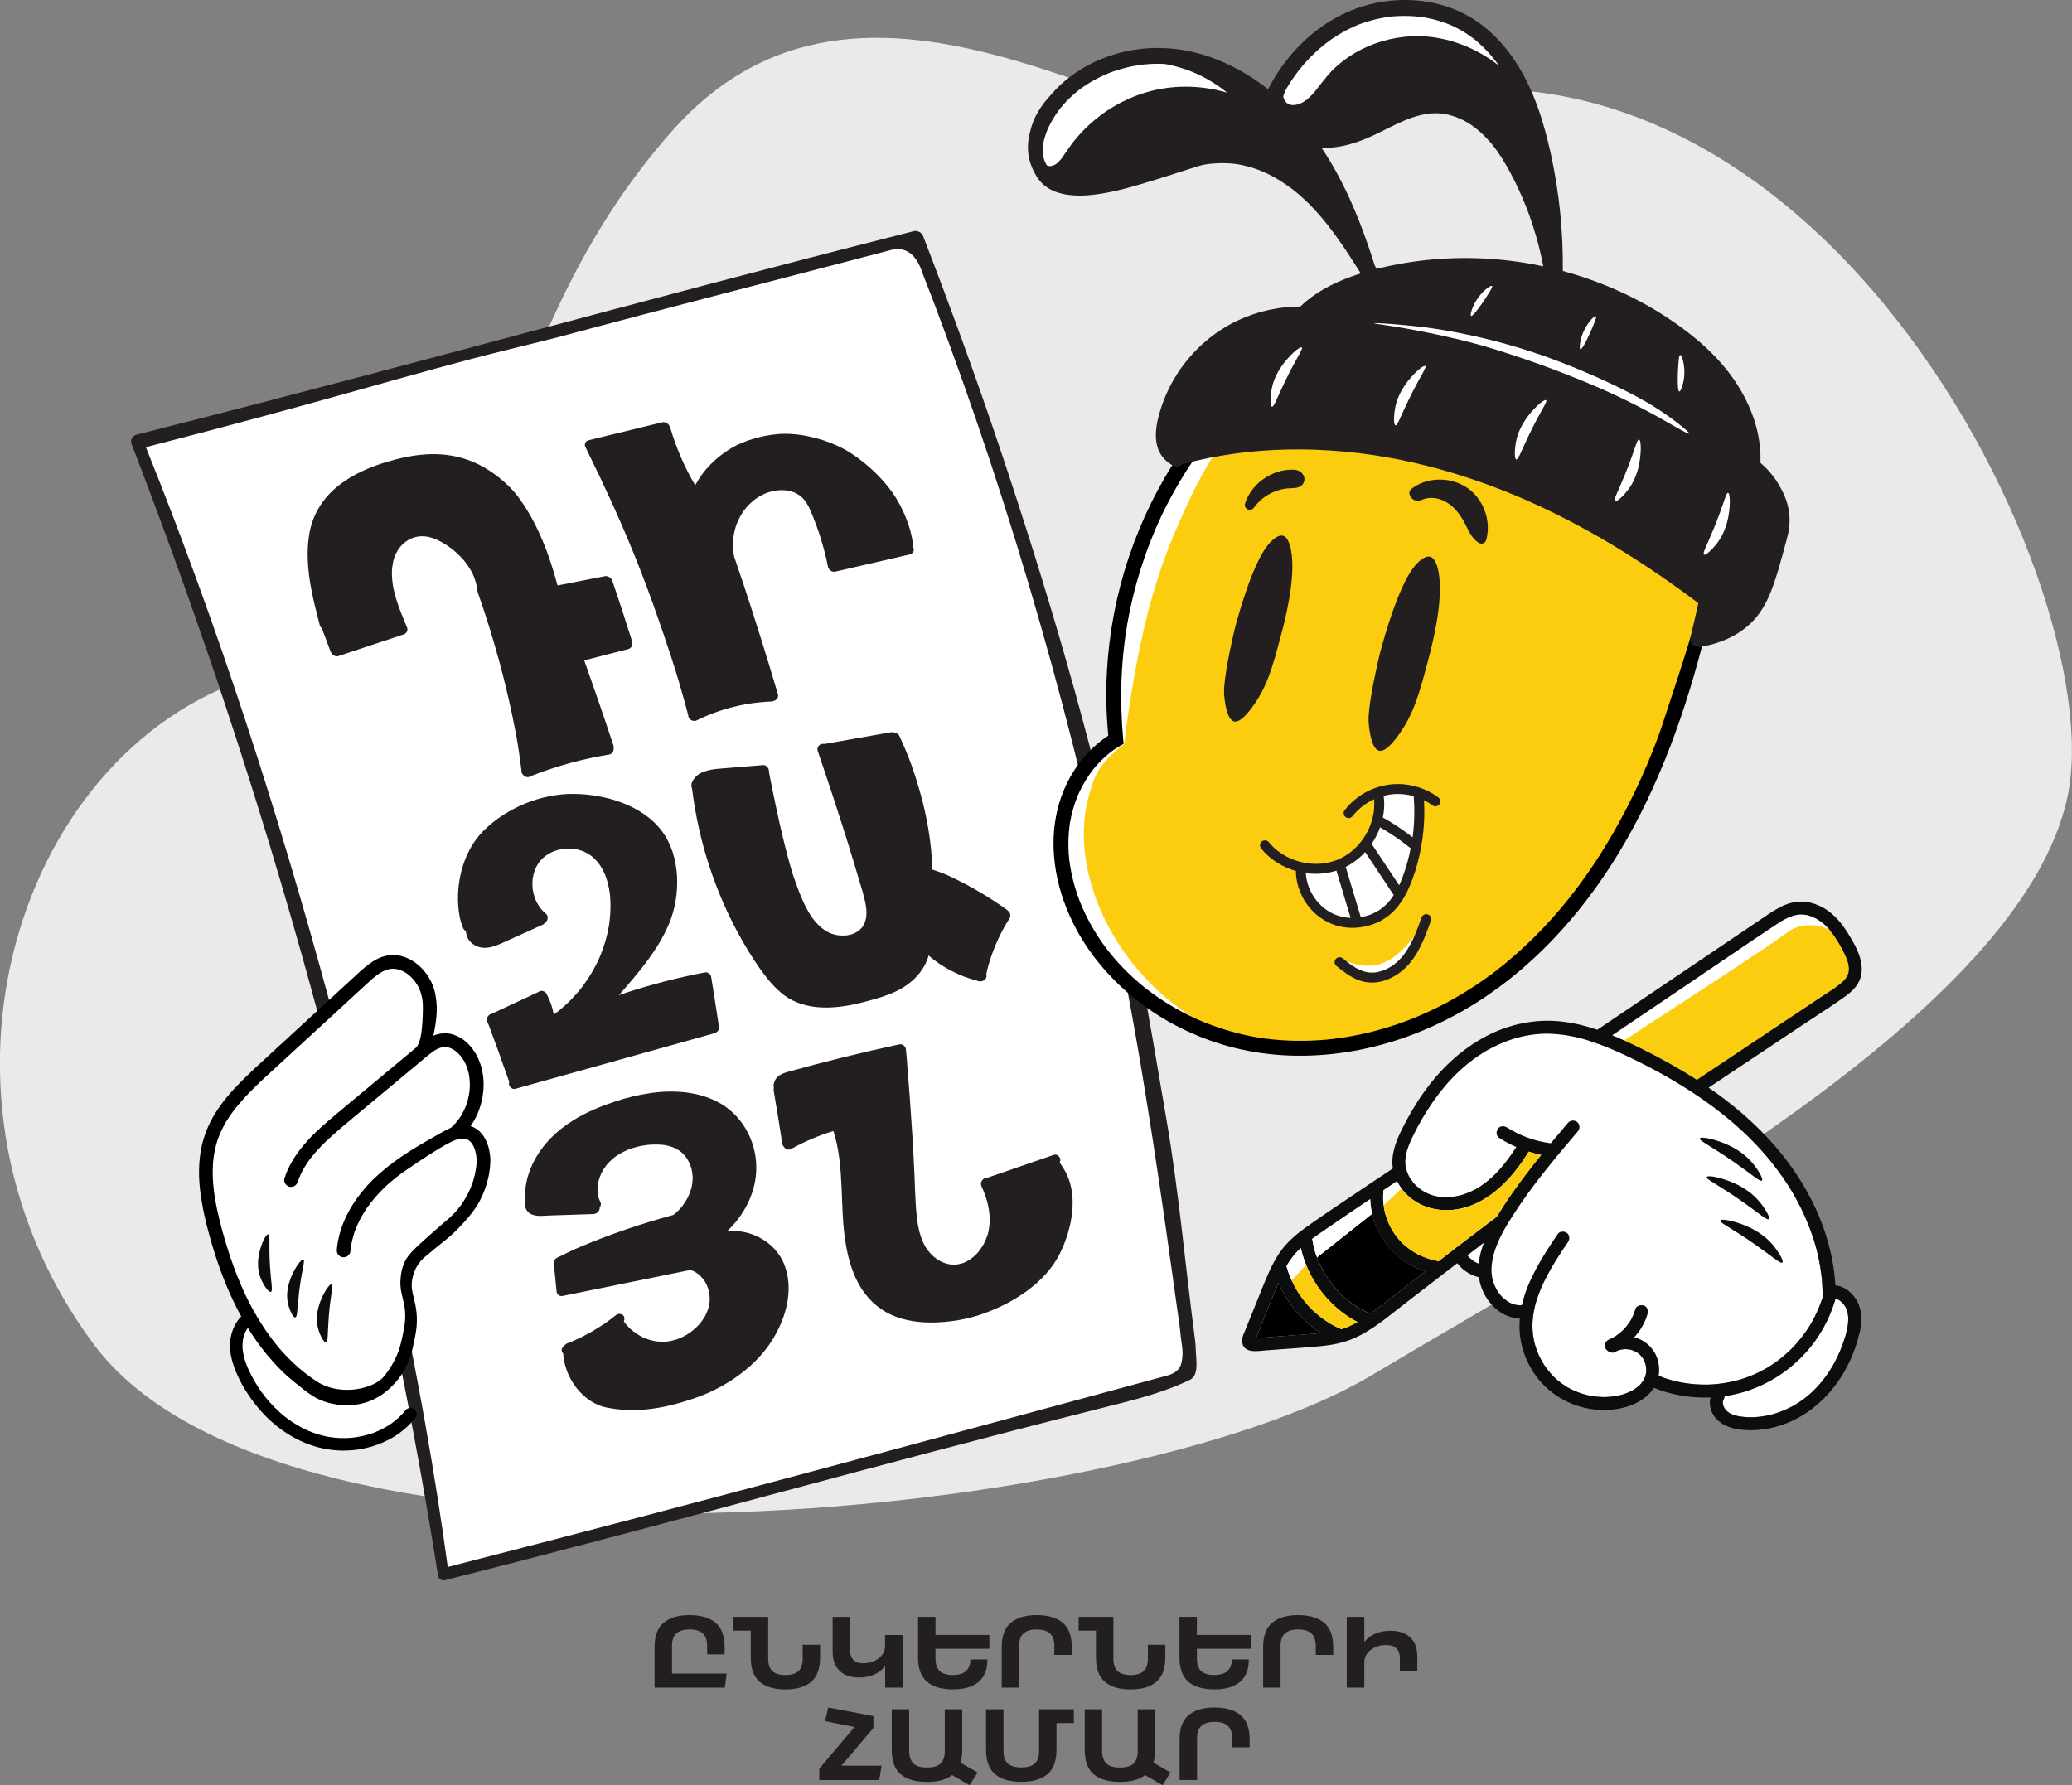 <?xml version="1.0" encoding="UTF-8"?>
<svg id="Layer_1" xmlns="http://www.w3.org/2000/svg" version="1.1" viewBox="0 0 1033.59 890.61">
  <rect x="0" y="0" width="1033.59" height="890.61" fill="#808080" stroke="none"/>
  <!-- Generator: Adobe Illustrator 29.3.0, SVG Export Plug-In . SVG Version: 2.1.0 Build 146)  -->
  <defs>
    <style>
      .st0 {
        fill: none;
      }

      .st1 {
        fill: #eaeaea;
      }

      .st2 {
        fill: #231f20;
      }

      .st3 {
        fill: #fccd0e;
      }

      .st4 {
        fill: #fff;
      }

      .st5 {
        fill: #0c0d0d;
      }
    </style>
  </defs>
  <g>
    <path class="st1" d="M649.92,63.04c-61.92,25.51-212.5-112.77-314.53,2.16-102.02,114.93-72.69,241.31-197.2,269.33-124.51,28.02-187.69,206.22-91.6,335.92s513.21,89.88,637.32,15.86,324.54-180.79,347.48-288.97c22.94-108.19-138.98-434.21-381.47-334.3h0Z"/>
    <polygon class="st4" points="69.06 220.89 165.77 513.03 119.98 661.86 119.53 681.48 135.62 707.12 159.22 719.39 181.52 719.39 207.71 704.83 221.21 785.84 591.72 685.82 593.33 675.92 569.22 498.08 580 451.37 656.56 210.55 599.79 216.36 585.04 239.28 562.43 289.45 556.58 339.87 556.42 369.31 543.89 378.9 540.31 376.46 515.59 291.72 478.42 175.78 455.34 119.73 438.39 122.6 207.01 183.9 69.06 220.89"/>
    <polygon class="st4" points="624.35 56.49 525.54 88.35 517.42 82.85 517.42 66.27 537.66 39.59 575.81 28.3 612.17 36.36 634.19 47.11 652.46 22.21 672.88 10.39 704.76 4.12 735.02 11.11 754.01 32.78 754.01 39.41 714.52 32.78 651.92 58.75 624.35 56.49"/>
    <g>
      <g>
        <g>
          <path class="st2" d="M576.48,427.25s.03-.05.05-.07c0,0,.01-.02.02-.03-.02.04-.04.06-.06.1h-.01Z"/>
          <path class="st2" d="M596.5,673.26c-.07-2.57-.32-4.43-.33-4.48-4.84-36.58-8.04-73.77-14.26-110.06-6.79-39.65-13.38-79.88-22.09-119.31-16.13-72.98-37.23-144.88-61-215.67-11.99-35.7-24.93-71.22-38.52-106.44-.71-1.18-1.81-1.81-3.01-2.04-.23-.04-.49-.06-.76-.06s-.64.1-.71.12c-.65.16-.97.25-1.62.41-1.3.33-1.94.49-3.24.82-131.88,33.47-239.92,64.03-371.8,97.49-1.76.42-8.21,2.12-9.74,2.47-.32.08-.49.12-.81.21-1.09.17-2.28.94-2.81,1.93-.27.5-.43,1.11-.4,1.72.01.57.18,1.17.45,1.69-.03-.06-.04-.09-.07-.15,68.28,176.93,119.02,359.78,149.96,546.92,1,6.17,1.49,9.25,2.47,15.42.11.66.2,1.26.32,1.97.12.73.69,1.6,1.36,1.89.33.18.71.32,1.16.35.22.02.47,0,.69-.07.19-.05.29-.07.48-.12.77-.2,1.16-.29,1.93-.49,3.09-.78,4.64-1.17,7.73-1.96,113.3-28.71,202.79-54.35,316.12-82.95,15.34-3.88,31.48-7.57,45.75-14.56,4.45-2.34,2.89-9.96,2.75-15.04h0ZM588.34,682.39c-1.73,2.62-4.77,3.51-5.99,3.84-126.38,34.26-231.37,62.81-358.99,95.54-12.99-95.35-34.12-190.19-59-282.08-25.02-92.41-55.38-186.57-91.04-275.2-.18-.46-.36-.93-.54-1.4,90.27-23.13,133.36-36.95,178.83-48.22,24.95-6.18,23.69-5.82,26.77-6.65,55.18-14.87,110.58-28.91,165.84-43.43,1.21-.32,4.04-1.02,7.08.06,5.1,1.82,7.63,7.52,8.9,11.49,0,0,0,0,.01.04,0,0,2.73,6.93,5.43,14,39.86,105.41,71,214.65,93.1,324.91,12.28,61.28,20.92,123.18,29.54,185.17.46,2.92.62,5.9,1.05,8.83.41,2.79.82,5.11.4,8.36-.23,1.8-.44,3.28-1.41,4.74h.02Z"/>
        </g>
        <g>
          <path class="st2" d="M305.46,289.76c-.51-1.51-2.33-2.67-3.87-2.26-.02,0-.03.01-.05.02h-.06c-9.34,1.83-14.02,2.74-23.36,4.57-4.11-15.45-9.87-30.81-19.25-43.69-4.17-5.73-10.34-11.04-16.89-14.94-6.83-4.06-14.42-6.26-21.94-6.77-7.79-.52-15.39.66-22.55,2.49-6.73,1.73-13.29,4.01-19.29,7.11-5.81,3-11.19,6.85-15.34,11.73-4.25,4.99-7.26,11.08-8.44,17.6-2.48,13.69.36,28.02,3.85,41.35.42,1.62.82,3.29,1.24,4.94.15.59.54,1.12,1.04,1.52,1.47,3.88,2.91,7.76,4.35,11.64.53,1.43,2.26,2.79,3.82,2.27,10.7-3.55,21.4-7.1,32.1-10.65.04-.01.07-.03.1-.04.06-.01.13-.01.19-.03,1.44-.38,2.61-1.94,1.95-3.53-1.52-3.66-3.06-7.32-4.36-11.04-.64-1.83-1.23-3.67-1.72-5.52-.49-1.85-.78-3.14-1.05-4.95-.24-1.6-.38-3.2-.42-4.8-.04-1.73,0-2.59.22-4.26.11-.79.25-1.58.42-2.35.08-.34.16-.67.25-1,.05-.19.11-.38.16-.57.02-.07.1-.31.12-.38.47-1.37,1.1-2.67,1.86-3.88.1-.15.2-.31.3-.46.02-.03.03-.04.04-.06h0c.19-.26.39-.52.59-.76.49-.6,1.02-1.16,1.59-1.69.23-.22.47-.43.72-.64.13-.11.27-.22.4-.33.03-.02.05-.03.08-.06.6-.42,1.21-.81,1.86-1.16.32-.17.65-.34.99-.49.17-.08.34-.15.51-.22,0,0,.06-.03.12-.05.1-.04.28-.1.33-.12.18-.06.35-.11.53-.17.4-.12.81-.22,1.22-.31.32-.07.65-.13.98-.18.1-.01.56-.07.64-.08.79-.05,1.59-.04,2.39.02.36.03.72.07,1.07.12.62.08.13.02.13.02,0,0,.41.08.61.13.81.18,1.62.41,2.42.68.4.14.8.29,1.19.44.03.01.2.08.27.11.1.04.21.09.31.14.83.37,1.65.79,2.45,1.23.71.39,1.4.8,2.09,1.24.32.2.63.41.95.62.18.12.36.24.53.36.04.03.33.23.45.32.1.08.29.22.32.24.13.1.26.2.39.29.34.26.68.53,1.02.81.67.55,1.33,1.12,1.97,1.7.72.66,1.41,1.34,2.08,2.05.33.35.66.71.98,1.07.07.08.13.15.2.23.03.04.38.47.39.48,1.16,1.44,2.23,2.98,3.15,4.57.24.41.46.82.68,1.23,0,0,.04.08.08.15.06.12.22.45.24.5.39.84.73,1.7,1.03,2.56.3.87.55,1.74.76,2.62,0,0,.02.1.04.18.02.12.09.49.1.53.08.5.15.99.2,1.49.02.16.06.33.1.49,0,.32.04.65.16.99,8.04,22.78,14.44,46.21,18.99,69.93,1.21,6.3,2.11,12.73,2.92,19.1-.06.64.06,1.29.39,1.81.16.25.35.46.54.65.52.62,1.24,1.04,2.15,1.05.62,0,1.29-.22,1.84-.59,12.53-4.97,25.6-8.53,38.9-10.69,1.4-.23,2.38-1.73,2.19-3.12.08-.42.08-.86-.07-1.31-4.69-14.21-9.59-28.4-14.6-42.54,7.29-1.87,14.59-3.74,21.88-5.61,1.15-.29,2.04-1.28,2.13-2.45.07-.41.05-.85-.09-1.31-3.18-10.14-6.48-20.26-9.89-30.32h-.02Z"/>
          <g>
            <path class="st2" d="M371.85,247.04h0c.29-.1.27-.1.19-.07-.06.02-.12.05-.18.07h-.01Z"/>
            <path class="st2" d="M444.98,245.44c-5.81-8.1-14.85-16.3-23.59-21.18-8.45-4.72-20.17-7.9-29.87-7.84-8.93.05-19.9,2.9-27.53,7.66-7.1,4.43-13.3,10.56-17.18,18.03-5.29-8.83-9.7-19.14-12.54-29.03-.03-.1-.08-.19-.13-.29v-.02s0-.02-.01-.02c-.05-.1-.09-.19-.15-.28-.71-1.26-2.21-2.14-3.59-1.8-12.26,2.99-24.51,5.98-36.77,8.97-1.4.34-2.29,1.83-1.66,3.29.11.26.27.5.44.72.04.16.1.32.17.48,8.28,16.78,16.22,33.97,23.25,51.21,6.94,17.01,13.17,34.6,18.91,52.17,3.15,9.61,5.98,19.42,8.57,29.23,0,.5.12,1.01.4,1.45.88,1.35,2.52,1.87,3.91,1.18,11.52-5.71,24.24-8.88,37.09-9.38.46-.02.9-.14,1.31-.33.03,0,.06,0,.09-.01,1.46-.39,2.39-1.81,1.94-3.34-5.28-17.89-10.87-35.78-16.71-53.5-1.65-5.01-3.36-10.03-5.08-15.04h0c-.29-1.49-.49-2.99-.57-4.48-.04-.71-.06-1.41-.05-2.11,0-.37.02-.74.03-1.11v-.07c.02-.23.03-.46.06-.69.13-1.42.35-2.83.67-4.2.15-.67.33-1.33.52-1.98.05-.15.14-.46.14-.46,0,0,.08-.24.12-.37.03-.09.07-.2.08-.23.08-.23.17-.45.25-.67.5-1.3,1.09-2.57,1.76-3.78.34-.62.71-1.23,1.1-1.83.17-.26.35-.52.52-.78,0,0,.02-.02.02-.03.14-.19.28-.38.43-.57.86-1.12,1.81-2.19,2.83-3.17.45-.44.92-.86,1.4-1.27.27-.23.55-.45.83-.67.01,0,.02,0,.03-.02.02-.02.04-.03.07-.05.16-.12.32-.23.48-.35,1.14-.8,2.34-1.52,3.61-2.14.64-.32,1.29-.6,1.95-.87h-.02.03s.13-.05.18-.06c.08-.03.16-.06.24-.08.38-.13.76-.24,1.15-.35,1.34-.38,2.73-.64,4.15-.78.07,0,.54-.04.67-.04.37,0,.74-.02,1.11-.02.78,0,1.56.05,2.34.15.18.02.48.06.48.06,0,0,.64.13.97.2.76.18,1.5.41,2.24.68.03,0,.09.04.16.06.12.06.38.17.38.17.3.14.59.29.88.45s.58.33.86.51c.18.11.34.24.52.35h.01s.04.03.07.06c1.55,1.28,2.26,2.02,3.29,3.6,1.12,1.7,1.57,2.74,2.36,4.6,3.57,8.41,6.48,17.72,8.33,26.71,0,.3.03.6.15.91.55,1.45,2.11,2.48,3.63,2.13,12.39-2.86,24.78-5.72,37.17-8.58,1.41-.33,2.37-1.85,1.8-3.32-.03-.09-.08-.16-.12-.25-.68-9.28-5.23-20.09-10.57-27.54v-.05Z"/>
          </g>
          <path class="st2" d="M354.75,487.28c-.24-1.46-1.94-2.5-3.35-2.09-.06.02-.12.05-.18.07-.16,0-.33.02-.49.05-13.09,2.54-26.03,5.89-38.7,10.06-1.1.36-2.2.74-3.3,1.12,9.67-11.09,19.46-22.34,25.06-35.75,5.78-13.81,5.97-33.54-3.77-46.32-9.87-12.94-28.34-18.18-43.79-18.34-16.24-.17-33.49,6.88-45.05,18.4-10.84,10.81-14.57,28.46-11.89,42.87.33,1.77.92,3.59,1.56,5.33.29.8.87,1.51,1.6,1.89.02,2.13.97,4.19,2.57,5.66,2.17,2.01,4.98,2.89,7.91,2.59,3.24-.33,6.17-1.71,9.11-3.04,2.94-1.33,5.88-2.66,8.82-3.99,3.31-1.5,6.63-3,9.94-4.5.41-.18.73-.5.97-.88.22-.12.43-.27.62-.47.95-1.03,1.24-2.98.02-3.99-.97-.81-1.86-1.69-2.67-2.67-.06-.07-.32-.42-.39-.5-.1-.14-.24-.35-.28-.4-.35-.52-.68-1.05-.98-1.6-.3-.55-.59-1.11-.84-1.68-.05-.11-.09-.22-.14-.32-.02-.04-.07-.16-.1-.24-.02-.06-.04-.12-.05-.15-.07-.19-.13-.37-.2-.56-.39-1.16-.7-2.34-.91-3.55-.05-.27-.09-.54-.13-.82h0c-.01-.15-.03-.3-.04-.45-.06-.63-.09-1.26-.09-1.88s.01-1.18.05-1.76c.02-.27.04-.55.07-.82,0-.08.03-.23.03-.23,0,0,.03-.25.05-.34.21-1.19.48-2.36.87-3.5.08-.23.17-.46.25-.69.02-.03.21-.48.25-.59.26-.56.55-1.11.86-1.64.28-.47.58-.92.89-1.36.02-.03.03-.04.04-.06.08-.1.15-.19.23-.29.22-.27.45-.53.69-.79.39-.43.81-.83,1.24-1.22.2-.18.41-.36.62-.53.12-.1.24-.19.35-.28.02-.01.03-.02.06-.04,1-.67,2.01-1.3,3.1-1.82.25-.12.49-.23.74-.34.09-.04.18-.08.27-.11.04-.02.08-.03.11-.04.59-.2,1.18-.41,1.78-.57.57-.16,1.14-.29,1.72-.4.31-.06.62-.11.93-.16.12-.02.23-.03.35-.05.05,0,.4-.04.46-.05,1.14-.08,2.27-.12,3.41-.05.53.03,1.05.09,1.57.15-.05,0,.38.06.52.09.35.07.7.14,1.04.22.57.14,1.14.3,1.71.48.26.09.52.18.78.27.15.05.29.11.44.17.04.01.05.02.08.03h.01c1.1.55,2.19,1.09,3.21,1.79.07.05.5.37.54.39.21.16.41.33.61.5.55.47,1.08.98,1.59,1.5.47.49.91,1,1.34,1.53.04.04.06.07.08.1.09.12.18.24.27.37.21.29.42.59.61.89.8,1.21,1.49,2.49,2.1,3.81.13.28.25.57.37.86,0,.02.02.04.03.08.07.17.13.34.2.51.26.69.49,1.39.7,2.1.41,1.38.75,2.78,1.01,4.19.13.69.24,1.38.33,2.07.01.09.07.57.08.63.04.38.08.76.11,1.14.12,1.42.18,2.84.19,4.27.01,2.74-.16,5.49-.49,8.21-.04.3-.08.6-.12.91-.02.17-.05.34-.07.51,0,.02,0,.04-.01.07-.11.69-.23,1.37-.36,2.06-.25,1.33-.55,2.64-.88,3.95-.66,2.62-1.49,5.2-2.45,7.74-.23.61-.48,1.22-.73,1.83-.13.32-.27.65-.41.97-.01.03-.04.09-.07.15-.06.13-.11.26-.17.39-.58,1.28-1.19,2.54-1.85,3.78-1.26,2.41-2.66,4.75-4.19,7-.76,1.13-1.56,2.23-2.38,3.32-.21.28-.43.56-.65.83-.05.06-.09.12-.14.18-.04.05-.11.14-.14.17-.45.54-.89,1.09-1.35,1.62-1.81,2.1-3.73,4.1-5.77,5.98-1,.92-2.03,1.82-3.09,2.69-.51.42-1.03.83-1.55,1.23-.24.19-.49.38-.73.56-.1.07-.19.14-.29.22-.05.04-.17.12-.26.19-.04.03-.08.06-.13.09-.67-3.62-1.86-7.11-3.64-10.37-.7-1.29-2.48-1.91-3.8-1.11-.1.06-.19.14-.28.21-9.28,4.34-13.93,6.51-23.23,10.85-.31.05-.61.14-.87.3-.34.21-.6.45-.82.71-.8.87-1.05,2.31-.47,3.3.1.17.21.32.33.46,3.62,9.68,7.12,19.4,10.52,29.15-.15.44-.2.92-.09,1.4.34,1.44,1.75,2.52,3.28,2.1,12.9-3.6,25.8-7.21,38.7-10.81,12.89-3.6,25.79-7.2,38.68-10.81,7.3-2.04,14.6-4.08,21.9-6.12,1.43-.4,2.58-1.92,2.2-3.42-.03-.11-.07-.21-.11-.32-1.2-8.15-2.48-16.29-3.82-24.42h.02Z"/>
          <path class="st2" d="M502.73,454.35c-.18-.21-.38-.43-.61-.59-9.16-6.55-18.59-12.02-28.8-16.8-2.56-1.2-5.46-2.18-8.24-3.14-.46-17.7-4.47-35.49-10.38-52.05-1.78-4.98-3.89-9.92-6.14-14.77-.39-.83-1.32-1.32-2.25-1.41-.58-.28-1.25-.38-1.95-.26-11.07,1.95-22.14,3.9-33.21,5.85h-.03c-.43-.11-.87-.13-1.32,0-1.4.41-2.43,1.88-1.92,3.39,4.88,14.26,9.61,28.65,14.15,43.03,2.24,7.11,4.4,14.27,6.52,21.41.95,3.21,1.97,6.41,2.74,9.66.33,1.38.6,2.77.78,4.18,0,.03.02.19.04.3.01.11.03.28.03.32.02.31.04.63.06.94.03.75.03,1.5-.03,2.25-.02.31-.05.61-.08.91,0,.07-.01.12-.02.16-.02.14-.05.27-.08.41-.14.68-.32,1.35-.56,2-.06.16-.12.31-.18.46-.02.04-.03.07-.04.09-.15.32-.32.64-.5.94-.14.24-.29.47-.44.7-.09.13-.19.25-.27.38t-.01.02s-.02.02-.03.04c-.38.43-.77.84-1.2,1.22-.11.1-.23.2-.35.3-.02.02-.06.05-.11.09-.07.05-.16.12-.19.14-.16.1-.31.21-.48.31-.49.3-.99.57-1.51.81-.13.06-.36.15-.44.19-.3.11-.6.21-.9.31-.56.17-1.13.3-1.7.41-.27.05-.54.09-.81.13-.04,0-.06,0-.09.01-.16.01-.32.03-.48.04-1.28.08-2.54,0-3.81-.13-.12-.02-.24-.04-.37-.07-.31-.06-.63-.13-.94-.2-.62-.15-1.23-.33-1.84-.55-.24-.09-.48-.18-.72-.28.02,0-.5-.22-.6-.27-.58-.29-1.14-.61-1.68-.95-.58-.37-1.15-.77-1.7-1.2h0s-.04-.03-.07-.06c-.14-.12-.28-.24-.42-.36-.31-.27-.62-.55-.92-.83-1.07-1.02-2.05-2.13-2.95-3.29-.09-.11-.17-.22-.25-.33-.01-.02-.02-.02-.03-.04,0-.01-.01-.01-.02-.03-.19-.26-.38-.53-.56-.8-.45-.66-.87-1.33-1.28-2.02-.78-1.3-1.49-2.64-2.15-4-.65-1.32-1.24-2.67-1.81-4.03-.15-.35-.29-.7-.43-1.05-.07-.17-.14-.35-.21-.53,0-.02-.03-.07-.05-.12-.33-.85-.66-1.7-.97-2.56-1.27-3.41-2.53-6.92-3.5-10.35-3.97-14.02-7.08-28.46-9.92-42.85-.32-1.61-.62-3.24-.93-4.86.01-.13.03-.26.02-.39-.09-1.39-1.33-3-2.9-2.87-7.45.61-14.91,1.19-22.36,1.83-4.81.41-10.82,1.66-12.85,6.32-.34.42-.53.93-.5,1.5,0,.04-.02.07-.03.11-.13.65-.02,1.35.28,1.96,1.63,13.19,4.51,26.24,8.66,38.87,4.35,13.24,10.03,26.05,17.02,38.1,3.32,5.73,6.9,11.37,10.93,16.57,3.71,4.78,8.18,9.47,13.46,12.1,11.67,5.81,25.71,3.61,37.88.26,6.49-1.79,13.53-3.81,19.23-7.92,4.93-3.56,9.14-8.54,10.75-14.48.02-.08.04-.16.06-.23,6.43,5.69,15.77,10.55,24.13,12.5.21.14.44.26.71.32.34.09.72.1,1.09.05,1.24.02,2.52-.72,2.87-2.02.15-.55.14-1.13-.01-1.67,2.01-9.42,6.4-19.66,11.59-27.71.78-1.21.39-3.09-.87-3.83h0Z"/>
          <path class="st2" d="M391.18,630.73c-4.46-11.02-16.5-17.76-28.54-16.43,8.26-7.68,13.91-18.31,14.57-29.58.79-13.39-5.77-26.96-17.28-33.88-10.45-6.28-23.54-7.24-35.52-5.49-5.99.87-12.04,2.32-17.89,4.29-7.04,2.36-14.03,5.23-20.43,9.2-6.26,3.88-11.92,8.76-16.28,14.84-3.97,5.55-6.8,12.06-7.64,18.73-.22,1.75-.25,3.48-.21,5.22,0,.34.11.66.28.94-.94,2.45-.14,5.3,1.97,6.74,2.76,1.89,6.78,1.21,10.07,1.1,7.25-.24,14.49-.48,21.74-.72,1.46-.05,2.99-1.18,3.11-2.78v-.35c.6-.85.84-1.94.37-2.87-.34-.67-.61-1.36-.87-2.06-.01-.04-.02-.07-.04-.09v-.03c-.05-.2-.1-.4-.15-.61-.09-.41-.17-.82-.23-1.23-.05-.37-.1-.75-.13-1.13-.01-.13-.03-.8-.04-.81.01-.77.06-1.54.15-2.31.05-.39.11-.78.18-1.17.03-.17.07-.34.1-.52,0-.04.01-.07.02-.11,0-.02.01-.04.02-.08.21-.82.46-1.63.75-2.42.27-.72.56-1.43.9-2.11.04-.09.12-.24.15-.29.11-.2.22-.4.33-.59.22-.39.46-.78.71-1.16.44-.68.93-1.33,1.42-1.98.03-.03.1-.12.14-.17.08-.09.16-.18.24-.27.35-.39.72-.77,1.1-1.14.64-.63,1.31-1.22,2-1.78.32-.26.65-.51.98-.75.06-.04.14-.1.16-.11.25-.16.49-.33.74-.49,1.58-1.02,3.24-1.88,4.95-2.6.18-.08.36-.15.54-.22.05-.02.09-.03.12-.05.02,0,.06-.02.12-.04.42-.15.83-.3,1.25-.44.89-.29,1.78-.55,2.68-.78,1.72-.43,3.48-.76,5.22-.95.1-.01.32-.03.38-.04.24-.02.48-.04.72-.06.38-.03.77-.05,1.15-.07.96-.05,1.93-.06,2.89-.03.86.03,1.72.08,2.58.18.19.02.38.05.57.07.08,0,.13.02.18.02.49.07,1,.18,1.49.3.82.19,1.63.42,2.42.71.38.13.74.28,1.11.44.07.03.16.07.18.08.25.12.5.25.74.38.7.38,1.38.81,2.02,1.29.17.13.34.26.5.4.03.03.04.04.06.05.03.03.04.04.08.08.31.29.62.59.91.9.53.56,1.02,1.15,1.47,1.78.07.1.35.53.39.59.22.36.43.73.63,1.11.36.69.68,1.41.96,2.14.13.34.25.68.35,1.03.02.05.03.11.04.14.06.26.13.51.19.77.18.78.31,1.56.4,2.36.05.44.07.89.11,1.34v.88c-.02.9-.11,1.8-.24,2.71-.08.49-.17.99-.27,1.48-.01.05-.02.08-.02.1,0,.03-.02.07-.03.11-.07.26-.14.53-.22.79-.26.88-.57,1.75-.92,2.6-.2.47-.4.93-.63,1.39-.03.06-.13.25-.17.34-.1.2-.22.4-.33.6-1.9,3.37-3.86,5.65-6.8,8.02-.11.01-.23.02-.34.05-15.4,4.16-30.65,9.38-45.38,15.51-4.08,1.7-8.24,3.73-12.3,5.75-1.37.68-2.13,2.6-1.5,3.88,0,.02.02.03.03.05v.36c.52,5.06.77,7.58,1.26,12.64h0v.02c.15,1.41,1.57,2.45,2.99,2.11.04,0,.07,0,.11-.01,16.21-3.3,32.42-6.6,48.63-9.9,4.59-.93,9.18-1.87,13.77-2.8.29-.06.56-.18.82-.34.62.17,1.23.37,1.82.62.08.03.16.07.24.1.04.02.08.04.1.05.25.14.5.26.74.41.58.34,1.13.72,1.65,1.13.08.06.52.45.53.45.15.14.3.28.45.43.45.46.87.94,1.26,1.45.2.25.39.51.57.78.08.12.16.24.24.36,0,.01.02.03.03.05.03.05.21.34.22.36.07.13.14.25.21.38.17.32.33.65.48.98.24.53.46,1.08.65,1.64.11.31.21.63.3.95,0,.02.02.06.03.1.02.11.1.43.11.48.27,1.28.42,2.6.43,3.93v.41c-.03.35-.04.69-.08,1.04-.08.73-.2,1.46-.36,2.19-.03.15-.2.75-.15.61-.08.27-.16.53-.25.79-.25.73-.54,1.45-.86,2.15-.16.35-.33.7-.51,1.04-.04.08-.15.27-.18.33-.05.08-.09.16-.14.25-.4.67-.83,1.32-1.28,1.95-.43.6-.89,1.18-1.37,1.74-.02.02-.08.1-.14.16-.1.11-.3.33-.3.33,0,0-.55.57-.83.84-1.1,1.08-2.29,2.04-3.52,2.95-.02.01-.03.02-.05.04-.01,0-.03.02-.05.03-.15.09-.29.19-.44.29-.33.21-.66.42-1,.62-.67.4-1.36.77-2.06,1.11-.66.33-1.33.6-2.01.89h-.02c-.15.05-.3.11-.45.16-.4.14-.81.27-1.21.39-.69.2-1.38.38-2.08.52-.33.07-.65.13-.98.18-.2.03-.41.06-.61.09-.09.01-.2.03-.26.03-1.49.16-3.02.14-4.5.01-.34-.03-.67-.07-1.01-.11-.14-.02-.29-.04-.43-.06-.05,0-.1-.02-.13-.02-.78-.14-1.56-.32-2.32-.53s-1.51-.46-2.24-.74c-.39-.15-1.15-.47-1.15-.47,0,0-.23-.1-.37-.17-.11-.06-.33-.16-.36-.18-1.47-.74-2.87-1.63-4.18-2.63-.33-.25-.65-.51-.97-.77-.13-.11-.25-.21-.38-.32-.01-.01-.26-.23-.33-.3-.57-.52-1.11-1.09-1.64-1.67-.58-.64-1.13-1.32-1.65-2.01.46-1.01.42-2.25-.24-2.98-1.01-1.11-2.61-1.1-3.92-.05-.97.78-1.95,1.54-2.94,2.28-.5.37-1,.73-1.5,1.09-.21.15-.41.3-.62.44-.03.02-.52.36-.52.36,0,0-4.04,2.64-6.12,3.83s-4.2,2.3-6.35,3.33c-1.1.52-2.21,1.02-3.33,1.5-.51.22-1.02.43-1.53.63-.31.12-.61.25-.92.37-.07.03-.5.19-.5.19,0,0-2.75,1.83-2.51,3.45.08.54.35,1.08.74,1.5.79,12.54,9.99,24.62,21.64,26.97,15.07,3.04,29.45.36,44.45-4.84,13.73-4.75,28.27-14.25,36.82-26.7,7.83-11.39,12.64-26.81,7.34-39.93v-.02Z"/>
          <path class="st2" d="M530.64,583.09c-.64-1.03-1.32-2.09-2.06-3.08.29-.52.43-1.12.31-1.75-.26-1.36-1.65-2.63-3.17-2.11-10.93,3.77-21.86,7.53-32.8,11.3-.07.02-.13.06-.2.08-.56-.08-1.15.01-1.68.33-1.35.8-2.1,2.49-1.47,3.88.58,1.29,1.13,2.59,1.62,3.92.24.64.46,1.29.68,1.95.11.35.22.71.33,1.06.05.15.09.3.13.46,0,.02.05.17.07.24.75,2.71,1.2,5.58,1.29,8.47.04,1.21-.02,2.51-.19,3.95-.08.71-.19,1.41-.33,2.11-.07.35-.14.69-.22,1.04-.03.12-.06.25-.09.37,0,.02,0,.03-.02.06-.35,1.19-.77,2.38-1.28,3.53-.24.54-.49,1.06-.76,1.59h0c-.05.09-.1.19-.16.28-.18.32-.37.63-.56.94-.65,1.04-1.36,2.03-2.14,2.98-.07.08-.25.29-.3.35-.18.19-.35.38-.53.57-.44.45-.89.88-1.36,1.29-.43.38-.88.75-1.34,1.09-.12.09-.37.26-.38.27-.23.15-.47.31-.7.45-.48.29-.98.57-1.48.81-.23.11-.47.22-.7.33-.16.07-.32.13-.48.2q-.11.05,0,0c-1.12.36-2.22.66-3.36.82-.06,0-.09.01-.12.02h-.15c-.29.02-.58.03-.87.04-.58,0-1.15-.01-1.71-.06-.23-.02-.46-.05-.69-.08-.06-.01-.32-.05-.42-.07-.55-.11-1.09-.26-1.63-.42-.5-.16-.99-.34-1.47-.53-.09-.04-.46-.21-.5-.22-.21-.1-.41-.21-.61-.32-.96-.52-1.87-1.12-2.73-1.79-.22-.17-.45-.35-.66-.54-.08-.06-.15-.13-.23-.19-.42-.39-.82-.79-1.21-1.21-.75-.81-1.44-1.68-2.08-2.6l-.48-.72c-.05-.07-.09-.14-.13-.21-.02-.03-.04-.07-.07-.12-.29-.52-.57-1.05-.83-1.59-1.21-2.54-1.98-5.03-2.52-7.62-.59-2.82-.94-5.72-1.17-8.63-.49-6.09-.6-12.26-.89-18.39-.3-6.38-.62-12.77-1.02-19.12-.8-12.77-1.74-25.59-2.8-38.34-.13-1.58-.28-3.18-.42-4.76-.04-.46-.25-.87-.55-1.21-.6-.91-1.68-1.38-2.86-1.13-18.52,3.98-37.04,8.55-55.28,13.64-2.41.67-5.11,1.6-6.47,3.99-.73,1.29-.99,2.79-.73,4.15-.11.4-.15.82-.08,1.26,1.52,8.85,2.97,17.71,4.33,26.58.09.58.39,1.1.81,1.48.71,1.24,2.26,1.79,3.65,1.02,6.88-3.81,13.74-6.72,21.01-8.91,0,.02,0,.04.02.06.63,1.92,1.24,4.25,1.71,6.45.49,2.31.88,4.66,1.19,7.02.62,4.75.93,9.56,1.15,14.38.4,8.82.49,17.71,1.77,26.35,1.13,7.62,3.06,15.2,6.61,21.73,3.76,6.91,9.14,12.3,16.2,15.58,6.76,3.15,14.6,4.19,22.4,3.93s15.91-1.62,23.5-4.31c14.9-5.27,30.92-15.16,38.32-29.88,6.19-12.32,9.87-29.94,2.02-42.49h.02Z"/>
        </g>
      </g>
      <path class="st4" d="M599.79,509.62s-54.65-18.05-65.9-57.62-3-75.5,26.63-80.87,39.27,138.49,39.27,138.49Z"/>
      <g>
        <g>
          <path class="st4" d="M705.02,471.13c-1.23,2.74-2.73,5.37-4.58,7.75-1.42,1.75-3.04,3.34-4.82,4.71-1.57,1.14-3.26,2.11-5.05,2.86-1.5.56-3.05.96-4.63,1.17-1.36.12-2.74.08-4.09-.11-1.34-.24-2.65-.62-3.9-1.15-.71-.3-1.88-.84-3.06-1.83-1.92-1.62-2.85-3.64-3.3-4.99,4.77,1.85,11.07,3.3,17.35,1.21,10.36-3.45,16.94-15.28,17.85-14.6.16.12.13.6-.66,2.2h-.01c-.34.93-.71,1.86-1.1,2.78Z"/>
          <path class="st4" d="M707.61,397.68c.43,15.16-6.97,45.55-9.94,48.9-31.2,35.18-55.95-11.62-48.4-11.74h.01c6.82-.12,15.31-2.37,22.15-5.62,16.33-7.78,16.62-34.38,18.88-34.28,1.97.09,17.11-3.92,17.3,2.74Z"/>
          <path class="st3" d="M853.87,298.46l.02.02c.19.64.03,1.32-.28,1.88-.18.33-.49.61-.84.82-.02.16-.04.33-.07.5-.25,1.41-.51,2.82-.78,4.23-1.12,5.85-2.38,11.67-3.79,17.45-1.41,5.78-2.97,11.53-4.68,17.23-1.71,5.7-3.56,11.36-5.55,16.97s-4.13,11.17-6.4,16.67c-2.34,5.66-4.83,11.27-7.45,16.81-2.55,5.38-5.23,10.69-8.05,15.94-2.81,5.25-5.76,10.42-8.84,15.52s-6.29,10.12-9.62,15.05c-3.33,4.94-6.79,9.78-10.37,14.54-2.7,3.57-5.48,7.08-8.3,10.55-9.66,6.49-23.95,21.46-33.26,26.84-23.48,12.8-34.03,18.57-51.85,30.08-3.47,1.12-7,2.08-10.56,2.87-4.81,1.07-9.69,1.8-14.6,2.28-4.7.46-9.43.63-14.16.52-4.75-.11-9.48-.51-14.18-1.19-4.87-.71-9.7-1.68-14.45-2.97-4.58-1.25-9.08-2.78-13.46-4.6-4.08-1.69-8.08-3.6-11.94-5.74-3.67-2.03-7.22-4.27-10.64-6.69-3.58-2.53-7.03-5.26-10.32-8.16-3.16-2.78-6.17-5.74-9.01-8.84-2.97-3.24-5.73-6.65-8.34-10.19-2.49-3.38-4.81-6.9-6.92-10.54-2.1-3.63-4.01-7.37-5.7-11.2-1.98-4.49-3.7-9.11-5.08-13.82-1.44-4.91-2.52-9.94-3.13-15.02-.63-5.24-.85-10.52-.45-15.78.37-4.83,1.21-9.65,2.57-14.3,1.55-5.32,2.64-9.04,5.48-13.16,4.58-6.65,11.92-11.74,11.92-11.74,0,0,2.79-24.91,8.09-49.61,1.97-9.18,5.51-25.42,12.56-44.42,4.72-12.73,9.87-23.61,11.8-27.68,2.57-5.43,1.5-3.53,5.79-11.51,2.04-3.8,4.19-7.54,6.45-11.22.07-.12.15-.22.24-.32.05-.33.16-.65.32-.95.88-1.7,1.98-3.25,3.2-4.72,2.38-2.87,5.42-5.22,8.67-7.03,3.33-1.85,6.98-3.19,10.69-4,4.41-.97,9-1.22,13.51-1.03,4.85.2,9.66.91,14.44,1.75,4.48.79,8.94,1.68,13.41,2.54,4.37.84,8.73,1.69,13.09,2.57,4.36.87,8.72,1.78,13.07,2.72,4.36.94,8.72,1.93,13.06,2.98,4.32,1.04,8.62,2.14,12.9,3.31,4.27,1.16,8.52,2.4,12.75,3.73,4.22,1.32,8.41,2.74,12.56,4.25,4.15,1.52,8.27,3.13,12.33,4.86,4.25,1.8,8.45,3.72,12.58,5.78,4.04,2.01,8,4.16,11.91,6.41,3.91,2.26,7.76,4.62,11.57,7.05,3.81,2.44,7.57,4.95,11.3,7.51,3.74,2.56,7.44,5.17,11.12,7.8,3.74,2.67,7.47,5.36,11.2,8.05,3.89,2.8,7.78,5.61,11.67,8.41s7.78,5.61,11.67,8.41c.56.4.93.87,1.13,1.53ZM697.67,446.58c2.97-3.35,10.37-33.74,9.94-48.9-.19-6.66-15.33-2.65-17.3-2.74-2.26-.1-2.55,26.5-18.88,34.28-6.84,3.25-15.33,5.5-22.15,5.61h-.01c-7.55.13,17.2,46.93,48.4,11.75ZM706.13,468.35c.79-1.6.82-2.08.66-2.2-.91-.68-7.49,11.15-17.85,14.6-6.28,2.09-12.58.64-17.35-1.21.45,1.35,1.38,3.37,3.3,4.99,1.18.99,2.35,1.53,3.06,1.83,1.25.53,2.56.91,3.9,1.15,1.35.19,2.73.23,4.09.11,1.58-.21,3.13-.61,4.63-1.17,1.79-.75,3.48-1.72,5.05-2.86,1.78-1.37,3.4-2.96,4.82-4.71,1.85-2.38,3.35-5.01,4.58-7.75.39-.92.76-1.85,1.1-2.78h.01Z"/>
        </g>
        <path d="M849.82,293.2c-1.12.04-2.02,5.62-2.32,7.45l-.06.36c-1.77,10.8-7.27,27.46-18.23,60.65-2.01,6.1-9.7,27.96-24.12,53.26-9.04,15.87-19.25,30.23-30.35,42.7-5.98,6.72-12.31,13.02-18.81,18.73-3.32,2.92-6.74,5.73-10.17,8.36-.44.33-.87.67-1.31,1l-.83.61c-.94.69-1.88,1.38-2.84,2.05-1.81,1.29-3.65,2.54-5.47,3.73-7.71,5.07-15.87,9.55-24.24,13.32-4.37,1.97-7.78,3.34-12.15,4.89-4.39,1.55-8.87,2.93-13.32,4.09-4.43,1.16-8.93,2.12-13.38,2.88-2.24.38-4.52.71-6.76.99h-.07c-1.28.17-1.35.18-2.68.31-1.2.12-2.42.22-3.61.31-9.21.67-18.38.45-27.27-.66-1.05-.13-2.11-.28-3.16-.43l-.86-.14c-.5-.08-1-.17-1.5-.26-2.05-.36-4.12-.79-6.17-1.26-3.94-.91-7.9-2.02-11.76-3.31-1.99-.66-3.98-1.38-5.93-2.14-.89-.35-1.78-.7-2.66-1.07-.47-.2-.94-.39-1.41-.59l-.98-.43c-3.81-1.71-7.47-3.57-10.91-5.52-3.54-2.01-7-4.21-10.29-6.53-1.71-1.21-3.39-2.46-5.01-3.73l-.56-.45c-.39-.32-.78-.64-1.17-.96-.82-.69-1.65-1.39-2.45-2.09-3.1-2.72-6.06-5.62-8.8-8.6-1.36-1.48-2.69-3.01-3.97-4.57-.6-.73-1.19-1.47-1.77-2.22-.31-.4-.62-.8-.92-1.2-.23-.31-.43-.58-.62-.85-2.39-3.29-4.6-6.72-6.56-10.21-1.1-1.96-2.15-3.97-3.1-5.95-.51-1.07-1-2.15-1.47-3.23-.24-.54-.47-1.09-.69-1.63-.1-.24-.2-.49-.3-.73l-.13-.34c-1.77-4.59-3.15-9.23-4.11-13.79-1.05-4.99-1.5-8.8-1.6-13.6-.05-2.36.02-4.73.21-7.05.09-1.09.2-2.2.34-3.3.04-.29.08-.58.12-.88l.14-.9c.05-.31.11-.63.17-.94.76-4.01,1.91-7.96,3.43-11.76.19-.47.39-.95.59-1.42l.05-.12c.12-.27.22-.48.32-.7.43-.92.89-1.85,1.36-2.74.98-1.86,2.07-3.69,3.23-5.41.54-.8,1.09-1.59,1.65-2.34.28-.38.57-.76.86-1.13l.22-.27c.18-.21.35-.42.53-.63,1.32-1.56,2.72-3.04,4.18-4.41.69-.65,1.4-1.29,2.12-1.9.39-.33.78-.65,1.17-.96.03-.03.16-.13.31-.24.19-.15.42-.32.49-.38,2.17-1.74,4.97-3.2,5-3.22.23-.13.59-.32,1.04-.56-1.08-11.28-1.44-22.07-1.05-32.09.25-6.52.78-12.07,1-14.15.49-4.72,1.13-9.32,1.89-13.67,1.63-9.28,3.89-18.55,6.74-27.56,1.42-4.5,3.01-9,4.72-13.38,1.77-4.54,3.38-8.28,5.37-12.49,4.58-9.69,9.95-19.11,15.98-27.98.51-.75.66-1.76.42-2.77-.25-1.04-.86-1.89-1.68-2.33-.57-.31-1.16-.47-1.74-.5-1.31-.06-2.57.56-3.4,1.77-10.77,15.87-19.39,33.34-25.63,51.92-6.19,18.43-9.87,37.64-10.95,57.1-.58,10.56-.35,21.27.69,31.84v.15l-.11.08c-13.09,8.61-22.5,22.96-25.81,39.35-3.66,18.12-.11,38.44,10,57.24,7.71,14.33,19.28,27.42,33.45,37.86,13.37,9.85,29.13,17.21,45.58,21.28,17.51,4.33,36.14,5.06,55.36,2.15,18.34-2.77,36.45-8.88,53.83-18.14,15.67-8.35,30.56-19.39,44.27-32.81,12.57-12.31,24.16-26.67,34.46-42.69,10.02-15.6,18.76-32.74,26.71-52.38,7.09-17.51,13.27-36.58,18.91-58.29.09-.33.29-.83.58-1.52,1.03-2.46,2.93-7.03,2.99-12.86.05-5.61-1.48-11.5-2.83-12.82-.11-.11-.27-.24-.43-.23v-.02Z"/>
        <path class="st2" d="M892.59,256.8c-.62-6.86-3.45-11.88-5.08-14.71-2.89-5-6.36-8.64-9.34-11.18.74-18.31-7.59-35.99-19.49-49.61-6.37-7.29-13.84-13.58-21.7-19.2-7.49-5.35-15.41-10.08-23.66-14.16-10.82-5.35-22.11-9.6-33.73-12.75.21-19.59-1.77-39.23-5.96-58.37-3.54-16.17-8.65-32.52-17.87-46.42-4.59-6.91-10.09-13.05-16.7-18.07-6.84-5.2-14.89-8.84-23.27-10.7-17.26-3.84-35.62-.86-50.87,8.05-13.86,8.1-25.08,20.55-32.35,34.82-9.01-7.07-19.08-12.78-29.96-16.42-6.67-2.23-13.58-3.6-20.54-4.02-1.82-.05-3.64-.09-5.46-.14-5.44.06-10.88.71-16.23,1.98-13.15,3.14-25.76,9.94-34.91,20-3.77,4.15-8.72,9.5-11.17,18.08-.96,3.34-2.56,9.23-.62,16.35.18.64,1.87,6.66,5.85,10.81,9.59,10.01,29.19,5.77,36.69,4.15,13.31-2.88,41.36-12.61,43.76-13.03.93-.16,1.86-.31,2.79-.44l1.2-.15h.02s.06,0,.12-.01c.27-.03.54-.05.8-.07,1.88-.16,3.77-.24,5.66-.21,1.92.03,3.85.16,5.76.4,1.04.13.97.12,2.05.32.95.18,1.89.38,2.83.61,7.63,1.87,13.94,4.98,20.49,9.5.75.52,1.49,1.05,2.22,1.59.39.29.78.59,1.17.89.17.13.33.26.5.39.04.03.06.04.08.06.03.02.06.05.11.09,1.52,1.23,3,2.51,4.44,3.83,3.01,2.78,5.83,5.75,8.5,8.85,5.35,6.21,9.69,12.42,14.27,19.39,1.89,2.88,3.74,5.78,5.58,8.69.04.14.09.29.14.43-.56.18-1.12.35-1.67.53-9.02,2.99-17.67,7.01-25.08,13.02-1.15.93-2.24,1.93-3.31,2.96-14.64,0-29.39,4.46-41.39,12.8-13.57,9.44-23.79,23.39-28.54,39.25-1.55,5.18-2.73,10.66-1.81,16.06.89,5.2,4.19,9.45,8.99,11.56,1.3.57,2.91,0,3.94-1.03,17.36-4.64,34.65-6.95,52.49-7.31,9.42-.19,18.84.17,28.22,1.03,9.37.86,18.11,2.14,27.22,3.95,18.18,3.61,35.96,9.05,53.17,15.91,16.39,6.54,32.45,14.53,48,23.54,15.76,9.14,30.92,19.3,45.52,30.18.92.68,1.83,1.38,2.74,2.07-1.27,5.59-2.54,11.17-3.81,16.76-.05.21-.08.43-.09.66,0,.06-.02.12-.02.19v.09s.01.1.02.15c.02,1.73.99,3.44,2.79,3.89.71.18,1.48.15,2.2-.04,11.09-1.69,18.1-6.07,21.88-8.99,11.59-8.95,14.84-21.1,21.23-45.03.68-2.54,1.68-6.61,1.21-11.84l-.02.02ZM644.98,39.14c.54-.8,1.1-1.58,1.67-2.36.27-.36.53-.72.81-1.08.15-.2.31-.41.47-.61.04-.05.2-.26.29-.37,2.36-2.97,4.94-5.77,7.7-8.37,1.39-1.32,2.83-2.58,4.32-3.79.4-.32.79-.64,1.2-.95.2-.16.4-.31.61-.47,0,0,.12-.09.21-.16.13-.1.66-.49.81-.59.47-.33.94-.66,1.41-.99,3.21-2.2,6.6-4.14,10.12-5.78.83-.38,1.66-.75,2.5-1.1.24-.1.47-.2.71-.29.05-.02.11-.04.19-.07.51-.19,1.02-.38,1.53-.56,1.92-.68,3.88-1.26,5.85-1.76,2.04-.51,4.11-.93,6.2-1.25.47-.07.94-.14,1.41-.2.27-.04.54-.07.81-.1,0,0,.15-.02.26-.03.16-.01.45-.04.5-.05.2-.02.41-.04.61-.05.61-.05,1.22-.09,1.83-.12,4.13-.23,8.28-.07,12.38.49.2.03.4.06.6.09.07.01.12.02.15.02h.03c.47.08.93.16,1.4.25,1.06.2,2.12.43,3.17.68,1.97.48,3.91,1.06,5.81,1.73.95.34,1.9.7,2.83,1.09.11.05.79.34.86.37.51.23,1.02.47,1.52.72,1.82.9,3.59,1.89,5.3,2.98.8.51,1.59,1.05,2.37,1.6.36.26.72.51,1.07.78.15.11.3.23.45.34-.01-.01.33.25.48.37.12.09.3.24.34.27.19.16.39.32.58.48.34.28.67.57,1,.85.75.66,1.49,1.33,2.2,2.03,1.35,1.3,2.63,2.65,3.86,4.06.62.7,1.22,1.42,1.81,2.15.27.34.55.68.81,1.03.11.14.51.68.6.79.37.5.72,1.01,1.07,1.52-11.27-8.84-25.19-14.37-39.55-14.68-9.89-.21-19.81,2.05-28.68,6.43-4.4,2.17-8.52,4.94-12.22,8.16-3.93,3.41-7.01,7.47-10.17,11.56.08-.1-.39.5-.51.65-.05.06-.1.13-.18.23-.13.17-.27.33-.41.49-.5.6-1.01,1.19-1.55,1.76-.48.52-.98,1.02-1.51,1.5-.2.19-.41.37-.62.55-.03.03-.54.44-.59.49-.5.37-1.03.7-1.57,1.01-.3.17-.59.33-.9.48-.1.05-.55.25-.76.35-.2.06-.74.26-.69.24-.38.12-.77.22-1.16.3-.18.04-.37.07-.55.1.07-.03-.69.05-.74.05-.26,0-.52,0-.79-.02h-.3c-.06-.02-.13-.04-.25-.06-.24-.06-.47-.11-.7-.19-.18-.06-.43-.18-.51-.22-.16-.1-.32-.19-.49-.28-.1-.06-.19-.13-.28-.19-.16-.19-.39-.36-.57-.54-.08-.09-.31-.38-.4-.47-.23-.35-.43-.71-.62-1.09-.07-.29-.15-.58-.23-.87v-.42c0-.09.02-.3.04-.43.03-.1.06-.2.09-.29.02-.03.03-.05.05-.1.25-.45.4-.95.48-1.46.32-.58.64-1.16.98-1.73.98-1.66,2.01-3.29,3.09-4.88l.06-.02ZM529.65,78.92c-.08.1-.13.17-.17.23-.04.05-.09.1-.16.18-.33.39-.67.77-1.03,1.14-.4.41-.82.79-1.26,1.16-.01.01-.02.02-.03.03-.28.19-.57.38-.86.55-.22.12-.68.3-.72.33-.33.1-.66.19-1,.27-.04,0-.14.02-.23.03-.17,0-.38.01-.39.01-.41,0-.81-.04-1.22-.08.77.07.19-.07-.24-.16-.11-.17-.23-.34-.34-.51-.2-.33-.38-.66-.55-1.01-.12-.24-.23-.48-.34-.72,0-.01-.05-.13-.09-.23-.03-.1-.08-.24-.08-.25-.06-.19-.12-.37-.17-.56-.15-.5-.27-1.01-.37-1.52-.03-.14-.13-.81-.15-.89-.03-.33-.05-.66-.07-.98-.04-.93,0-1.86.07-2.79.04-.47.09-.93.16-1.4.03-.2.07-.39.11-.59.19-.94.42-1.86.69-2.78.25-.85.53-1.69.85-2.53.17-.45.35-.89.53-1.33.03-.07.05-.11.06-.14.09-.2.18-.39.27-.59.7-1.5,1.49-2.96,2.33-4.38.81-1.36,1.69-2.69,2.62-3.97.21-.28.42-.57.63-.85.08-.11.37-.47.47-.6.47-.58.96-1.16,1.45-1.73,2.09-2.37,4.38-4.57,6.83-6.57.32-.26.64-.52.96-.77.08-.07.43-.34.57-.44.07-.05.13-.1.15-.11.19-.14.38-.28.57-.41.34-.24.67-.48,1.01-.71,1.31-.9,2.66-1.76,4.04-2.56,2.81-1.64,5.74-3.04,8.75-4.28.13-.05.26-.1.39-.15.39-.15.78-.29,1.18-.43.79-.28,1.58-.55,2.38-.8,1.54-.49,3.1-.93,4.66-1.31,1.57-.38,3.15-.71,4.75-.99.77-.13,1.54-.25,2.31-.36.42-.06.83-.11,1.25-.16.01,0,.07,0,.13-.02.14,0,.38-.04.42-.04,3.21-.31,6.44-.41,9.66-.27.2,0,.4.03.6.04.61.11,1.22.21,1.83.34,1.81.37,3.6.82,5.37,1.34,1.71.5,3.4,1.06,5.06,1.69.8.3,1.6.62,2.39.95.14.06.6.26.77.33.14.06.43.19.47.21l.72.33c3.28,1.55,6.44,3.34,9.45,5.37,2.02,1.36,3.53,2.47,5.09,3.77-12.19-3.6-25.3-4.03-37.67-.93-16.26,4.08-30.76,14.01-40.63,27.52-1.34,1.83-2.53,3.76-3.87,5.6-.11.16-.23.31-.35.47h-.01ZM668.87,90.08c-2.9-5.63-6.12-11.13-9.66-16.41,7.35.45,14.96-1.57,21.78-4.34,5.47-2.22,10.64-5.1,15.98-7.59,5.03-2.35,9.91-4.3,15.82-5.08.09,0,.15-.02.18-.03.06,0,.13,0,.22-.02.28-.02.56-.05.84-.06.7-.04,1.41-.06,2.11-.06s1.4.03,2.1.08c.42.03.83.07,1.25.12.08,0,.73.1.8.1,2.63.42,5.59,1.36,7.75,2.3,5.04,2.2,9.38,5.51,13.24,9.54,4.09,4.27,6.91,8.39,9.94,13.59,3.04,5.23,5.72,10.67,8.12,16.22,1.44,3.31,2.38,5.71,3.59,9.07,1.17,3.25,2.24,6.55,3.2,9.87,1.49,5.1,2.72,10.27,3.72,15.49-3.27-.7-6.56-1.34-9.87-1.86-18.56-2.93-37.43-3.06-56.02-.3-5.79.86-11.56,1.99-17.24,3.44-.08-.2-.16-.4-.29-.6-.2-.32-.4-.63-.6-.95-4.6-14.56-9.94-28.94-16.94-42.52h-.02Z"/>
        <path class="st2" d="M741.67,258.34c-.38-1.83-1-3.61-1.76-5.31-.77-1.72-1.77-3.29-2.91-4.8-2.16-2.86-5.07-5.21-8.34-6.69-1.77-.8-3.57-1.43-5.48-1.79-1.9-.36-3.83-.55-5.77-.47-1.71.07-6.37.28-11.13,3.12-.88.52-1.57,1.02-2.01,1.36-.35.24-.88.69-1.11,1.39-.56,1.71.97,3.98,2.76,4.48.84.23,1.71.21,2.54,0,.54-.13,1.04-.37,1.57-.55.89-.31,1.8-.51,2.73-.63,1.11-.09,2.23-.05,3.33.1,1.29.23,2.54.61,3.75,1.11,1.32.61,2.56,1.37,3.72,2.25,1.58,1.29,2.97,2.78,4.21,4.39,1.3,1.78,2.42,3.68,3.4,5.65.48.97.95,1.96,1.45,2.93.6,1.14,1.28,2.2,2.06,3.22.83,1.09,1.87,2.04,3.04,2.76,1.34.83,3.25.11,3.66-1.42.98-3.62,1.04-7.44.28-11.11h.01Z"/>
        <path class="st2" d="M650.15,237c-.6-1.13-1.66-1.87-2.83-2.31-.9-.34-1.93-.39-2.89-.39-.67,0-1.34.04-2,.11-1.52.16-3.02.4-4.5.83-1.46.43-2.9.99-4.26,1.67-2.55,1.26-4.93,2.98-6.91,5.02-2.38,2.43-4.22,5.3-5.43,8.48-.04.11-.06.23-.07.35-.28.5-.35,1.21-.22,1.74.15.59.58,1.23,1.13,1.53.56.31,1.24.47,1.88.28.66-.19,1.13-.57,1.53-1.13.2-.28.41-.56.62-.83,1.24-1.53,2.66-2.9,4.22-4.1,1.71-1.24,3.57-2.28,5.53-3.08,1.92-.73,3.92-1.23,5.96-1.48,1.4-.12,2.8-.09,4.2-.25,1.6-.19,3.38-.93,4.11-2.47.29-.6.51-1.23.49-1.91-.03-.74-.18-1.4-.53-2.06h-.03Z"/>
        <path class="st2" d="M640.09,267.31c-2.4-.69-5.09,1.93-6.22,3.04-8.1,7.9-15.55,34.46-17.75,42.66-.75,3.11-4.74,19.77-5.46,29.93-.04.55-.2,3,.25,6.18.35,2.51,1.38,9.84,4.59,10.78,2.73.8,6.3-3.25,8.9-6.73,7.76-10.4,10.4-20.48,14.5-35.81,1.89-7.07,7.8-29.16,5.09-43.09-1.12-5.73-3.04-6.7-3.88-6.95h-.02Z"/>
        <path class="st2" d="M713.51,277.78c-2.51-.72-5.32,2.02-6.5,3.17-8.46,8.25-16.25,36-18.55,44.57-.79,3.25-4.96,20.65-5.71,31.27-.04.57-.21,3.13.26,6.45.37,2.63,1.44,10.28,4.79,11.26,2.86.83,6.58-3.4,9.29-7.03,8.1-10.87,10.87-21.39,15.15-37.41,1.97-7.38,8.15-30.46,5.31-45.02-1.17-5.99-3.17-7-4.06-7.26h.02Z"/>
        <path class="st2" d="M718.41,399.21c-.2-.67-.57-1.12-1.13-1.53-5.59-4.15-12.61-6.44-19.56-6.53-6.62-.09-13.26,1.87-18.78,5.52-1.58,1.05-3.1,2.22-4.5,3.5-1.4,1.29-2.65,2.72-3.82,4.22-.36.47-.42,1.33-.28,1.88.15.59.58,1.23,1.13,1.53.56.31,1.24.47,1.88.28l.62-.24c.29-.16.52-.39.72-.65,1.58-1.99,3.42-3.77,5.44-5.31,1.67-1.22,3.44-2.27,5.31-3.15.18,2.27.11,4.56-.22,6.82-.44,2.61-1.19,5.15-2.23,7.58-1.12,2.47-2.52,4.8-4.18,6.94-1.64,2.03-3.51,3.86-5.58,5.45-1.96,1.43-4.08,2.62-6.32,3.54-2.32.88-4.75,1.47-7.21,1.76-2.7.26-5.42.19-8.11-.21-2.71-.45-5.35-1.23-7.87-2.31-2.33-1.06-4.54-2.38-6.57-3.95-1.6-1.3-3.07-2.75-4.37-4.35-.37-.46-1.14-.74-1.71-.75-.62-.02-1.37.25-1.8.7-.43.46-.76,1.06-.75,1.71.01.7.26,1.25.7,1.8,3.68,4.53,8.64,7.88,14.05,10,1.03.41,2.09.75,3.17,1.06.02,3.84.88,7.58,2.39,11.1,1.45,3.41,3.62,6.57,6.24,9.18,2.79,2.78,6.11,4.94,9.79,6.34,3.51,1.34,7.38,1.91,11.13,1.72,4.02-.2,7.93-1.16,11.57-2.88,3.53-1.67,6.7-4.14,9.2-7.12,1.43-1.7,2.71-3.52,3.82-5.45,1.11-1.93,2.04-3.94,2.9-5.99,1.71-4.08,3.04-8.34,4.11-12.64,1.15-4.63,1.95-9.36,2.43-14.11.46-4.56.59-9.15.39-13.72-.03-.59-.07-1.19-.11-1.78,1.56.79,3.05,1.71,4.45,2.75.48.36,1.32.42,1.88.28.59-.15,1.23-.58,1.53-1.13.31-.56.47-1.24.28-1.88l-.03.02ZM694.18,396.27c2.52-.25,5.07-.18,7.58.19,1.17.2,2.33.46,3.48.79,0,.08-.03.16-.02.24.46,5.84.38,11.72-.23,17.55-.1.91-.21,1.81-.33,2.71-3.8-2.96-7.75-5.72-11.89-8.2-.97-.58-1.97-1.14-2.96-1.69.57-2.76.81-5.59.64-8.42-.05-.8-.13-1.6-.23-2.4,1.3-.34,2.63-.59,3.96-.76h0ZM670.94,457.67c-1.89-.33-3.73-.86-5.5-1.6-1.73-.79-3.36-1.78-4.87-2.95-1.62-1.32-3.09-2.84-4.36-4.5-1.3-1.79-2.39-3.73-3.23-5.78-.74-1.95-1.25-3.99-1.5-6.06-.04-.39-.07-.78-.09-1.17,2.81.39,5.66.45,8.46.16,2.33-.25,4.6-.69,6.82-1.4,1.84,6.14,3.68,12.29,5.52,18.43.51,1.71,1.02,3.42,1.54,5.12-.93-.04-1.87-.11-2.79-.24h0ZM693.59,448.92c-1.3,1.6-2.76,3.06-4.4,4.32-1.67,1.21-3.48,2.21-5.39,2.99-1.64.62-3.33,1.07-5.05,1.37,0-.15-.03-.3-.07-.44-1.96-6.55-3.93-13.11-5.89-19.66-.5-1.67-1-3.35-1.51-5.02.42-.21.85-.41,1.27-.64,1.36-.76,2.63-1.63,3.87-2.57,1.65-1.24,3.18-2.64,4.58-4.16,3.61,5.43,7.22,10.86,10.82,16.29,1.14,1.72,2.28,3.44,3.42,5.15-.52.81-1.07,1.6-1.66,2.36h.01ZM699.98,436.72c-.48,1.33-1,2.65-1.56,3.95-.15.33-.32.66-.47.99-3.55-5.34-7.1-10.68-10.65-16.02-1.02-1.54-2.05-3.08-3.07-4.62,1.03-1.51,1.95-3.09,2.73-4.73.55-1.15,1.03-2.34,1.46-3.54,3.68,2.12,7.25,4.42,10.67,6.93,1.12.82,2.22,1.66,3.31,2.52.35.28.7.56,1.05.84.08.09.17.16.26.23-.92,4.56-2.15,9.06-3.73,13.44h0Z"/>
        <path class="st2" d="M713.61,457.32c-.29-.52-.87-1.02-1.46-1.16-1.37-.34-2.62.37-3.08,1.68-1.12,3.16-2.26,6.31-3.59,9.38-1.5,3.37-3.28,6.62-5.55,9.54-1.36,1.67-2.9,3.18-4.61,4.49-1.56,1.13-3.24,2.09-5.02,2.83-1.41.52-2.86.9-4.35,1.1-1.25.11-2.5.09-3.73-.08-1.25-.23-2.47-.6-3.65-1.09-2.53-1.15-4.82-2.76-7-4.47-.51-.41-1.03-.82-1.54-1.24-.52-.43-1.02-.73-1.71-.75-.62-.02-1.37.25-1.8.7-.43.46-.76,1.06-.75,1.71.01.62.2,1.38.7,1.8,3.49,2.87,7.05,5.67,11.32,7.27,3.94,1.48,8.34,1.53,12.36.33,4.03-1.21,7.69-3.46,10.74-6.33,3.07-2.89,5.47-6.48,7.39-10.22,1.99-3.88,3.54-7.98,5.01-12.08.18-.49.35-.98.53-1.48.21-.59.08-1.38-.22-1.92h0Z"/>
        <path class="st4" d="M649.37,173.36c-.94-.74-6.5,4.11-10.22,9.58-3.34,4.91-4.37,9.07-4.71,10.76-.78,3.8-1.01,8.95.04,9.2,1.01.25,2.47-4.23,6.64-12.84,5.65-11.66,9.08-16.06,8.26-16.71h-.01Z"/>
        <path class="st4" d="M710.99,182.64c-.94-.74-6.5,4.11-10.22,9.58-3.34,4.91-4.37,9.07-4.71,10.76-.78,3.8-1.01,8.95.04,9.2,1.01.25,2.47-4.23,6.64-12.84,5.65-11.66,9.08-16.06,8.26-16.71h-.01Z"/>
        <path class="st4" d="M771.26,199.67c-.94-.74-6.5,4.11-10.22,9.58-3.34,4.91-4.37,9.07-4.71,10.76-.78,3.8-1.01,8.95.04,9.2,1.01.25,2.47-4.23,6.64-12.84,5.65-11.66,9.08-16.06,8.26-16.71h-.01Z"/>
        <path class="st4" d="M862.01,245.88c1.18.21,1.29,7.58-.3,14.01-1.42,5.76-3.83,9.31-4.85,10.7-2.3,3.12-5.98,6.73-6.87,6.12-.86-.59,1.5-4.67,5.11-13.52,4.9-12,5.88-17.49,6.91-17.31h0Z"/>
        <path class="st4" d="M817.59,219.25c1.18.21,1.29,7.58-.3,14.01-1.42,5.76-3.83,9.31-4.85,10.7-2.3,3.12-5.98,6.73-6.87,6.12-.86-.59,1.5-4.67,5.11-13.52,4.9-12,5.88-17.49,6.91-17.31h0Z"/>
        <path class="st4" d="M838.14,177.1c-.69.05-.89,3.85-1.08,7.5-.04.72-.54,10.55.62,10.7.72.09,2.01-3.57,2.41-7,.66-5.72-1.1-11.27-1.94-11.2h0Z"/>
        <path class="st4" d="M744.27,142.67c.52.45-1.57,3.62-3.59,6.68-.4.6-5.84,8.81-6.86,8.24-.63-.35.51-4.07,2.22-7.06,2.86-4.99,7.58-8.41,8.22-7.85h.01Z"/>
        <path class="st4" d="M796.06,157.73c.59.36-.92,3.84-2.37,7.2-.29.66-4.22,9.69-5.32,9.3-.69-.24-.21-4.1.96-7.34,1.95-5.42,6.01-9.6,6.73-9.16Z"/>
        <path class="st4" d="M838.12,212.08c-9.57-7.71-18.79-12.66-22.6-14.69-5.02-2.67-13.56-7.02-25.67-12.11-6.42-2.7-15.37-6.43-27.53-10.33-26.86-8.61-48.58-11.32-53.3-11.88-10.71-1.27-23.53-2.12-23.56-1.82-.01.15,3.19.6,4.57.8,19.73,2.82,39.03,7.62,40.85,8.08,10.59,2.66,18.43,5.26,26.29,7.87,9.14,3.03,16.55,5.81,21.59,7.77,10.5,4.09,27.78,10.88,47.2,21.62,8.29,4.59,16.09,9.41,16.68,8.94.38-.3-2.84-2.9-4.52-4.25h0Z"/>
      </g>
      <g>
        <g>
          <path class="st5" d="M909.58,645.77c-.09.35-.19.71-.3,1.06.09-.74.06-1.36,0-1.78.06.26.16.5.3.73h0Z"/>
          <path class="st5" d="M909.22,644.6c-.36-2.2-.12-2.85-.38-6.01.19,2,.31,4.01.38,6.01Z"/>
          <path class="st5" d="M908.85,638.58c-.03-.24-.05-.5-.07-.77.03.26.05.51.07.77Z"/>
          <path class="st4" d="M865.58,706.16c-.29-.1-.57-.19-.86-.3-.57-.2-1.13-.45-1.66-.73l-.17-.08c-.06-.03-.12-.08-.21-.14-.25-.16-.5-.34-.74-.52s-.47-.38-.71-.58c-.03-.03-.05-.05-.08-.07,0,0,0-.02-.05-.07-.31-.38-.61-.75-.88-1.17-.02-.03-.03-.03-.04-.05-.02-.04-.03-.06-.05-.12-.1-.22-.21-.44-.3-.67-.07-.18-.13-.36-.2-.54-.02-.08-.05-.2-.08-.31-.04-.24-.09-.47-.11-.71-.01-.05-.02-.33-.02-.47,0-.16.02-.35.02-.35,0-.04.04-.21.06-.35.05-.15.14-.44.14-.44.11-.26.24-.52.37-.77.2-.37.29-.78.28-1.19,2.49-.37,4.96-.86,7.39-1.5,15.02-3.98,28.24-13.03,37.43-25.59,4.78-6.54,8.29-13.83,10.54-21.58.04,0,.09.02.13.02h.01s.07.04.12.06c.36.15.72.28,1.07.44l.14.06c.22.13.43.27.64.41.33.23.62.49.93.74.05.04.08.07.12.1.01.01.02.03.04.05.13.15.27.3.4.44.29.34.57.7.84,1.07.07.11.15.22.22.33-.01,0,.28.47.3.5.18.36.35.72.51,1.09.07.18.15.38.21.56,0-.04.12.36.17.51.03.13.07.3.08.34.06.27.12.54.16.81.09.54.16,1.09.2,1.63.02.22.03.44.04.65v.24c0,.4-.02.8-.04,1.19-.06,1.06-.2,2.1-.38,3.13-.17.92-.36,1.84-.59,2.75-.01.07-.03.14-.04.16l-.22.81c-.17.56-.33,1.12-.51,1.67-.63,2-1.34,3.97-2.14,5.92-1.67,4.03-3.5,7.53-5.81,10.98-4.45,6.68-9.83,12.15-16.78,16.28-.09.05-.3.17-.37.2-.18.11-.36.21-.54.3-.41.23-.82.45-1.24.67-.83.43-1.67.83-2.53,1.21-1.71.76-3.46,1.43-5.23,1.99-.35.11-.71.22-1.07.32-.07.02-.17.05-.21.06-.25.07-.5.13-.75.19-.95.24-1.91.44-2.88.62-1.77.32-3.57.53-5.37.64-.52.02-1.03.04-1.55.06h-.21c-.26,0-.52,0-.78-.01-1.04-.02-2.09-.09-3.13-.2-1.22-.13-2.45-.3-3.64-.6-.08-.03-.13-.04-.16-.04-.06-.02-.14-.04-.25-.08l.02.03Z"/>
          <path class="st5" d="M903.97,616.05c-1.87-5.32-4.1-10.23-5.09-12.35,1.93,4.01,3.65,8.14,5.09,12.35Z"/>
          <path class="st3" d="M916.17,468.73c1.01,1.58,1.81,3.02,2.79,4.84.81,1.51,1.57,3.05,2.19,4.65.15.4.31.8.44,1.21l.16.5c.03.08.05.18.06.22.21.86.37,1.72.45,2.61.02.2.02.41.04.61h0v.05c-.05.4-.05.81-.11,1.22-.03.2-.07.4-.1.6,0,.04-.01.07-.01.09-.14.47-.31.94-.52,1.39-.59,1.28-1.78,2.61-3.01,3.65-3.14,2.68-6.79,4.81-10.21,7.1-3.73,2.48-7.45,4.97-11.18,7.45-14.91,9.94-29.81,19.89-44.71,29.83-1.81,1.21-3.61,2.41-5.42,3.62-.17.11-.32.25-.46.4-8.75-5.63-17.86-10.7-27.17-15.34-.76-.38-1.52-.76-2.29-1.13-.45-.22-.9-.44-1.35-.65-.61-.29-1.22-.59-1.83-.87-.56-.27-1.12-.54-1.7-.8-.69-.32-1.39-.65-2.09-.95,42.88-27.88,73.5-47.93,80.74-53.36l.04-.03,3.02-1.99h.01c1.42-.77,3.23-1.51,5.38-1.86,7.21-1.16,11.47,1.13,13.53,2.34,1.21,1.45,2.31,3,3.33,4.59h-.02Z"/>
          <path class="st4" d="M912.83,464.13c-1.29-1.54-2.19-2.48-3.75-3.73-.74-.58-1.5-1.11-2.3-1.62,3.77,2.28,5.89,5.14,6.04,5.35h.01Z"/>
          <path class="st3" d="M906.7,458.72s.06.03.08.05c-.29-.17-.59-.35-.89-.51l.04.02c.19.1.37.2.56.31.05.03.11.07.2.12h.01Z"/>
          <path class="st4" d="M904.54,457.62c-.13-.06-.25-.11-.38-.16.13.05.25.1.38.16Z"/>
          <path class="st4" d="M901.96,456.7h.03c.74.21,1.47.47,2.17.77-.19-.07-.37-.15-.55-.22l-9.67,6.39h-.01c-1.41.77-2.42,1.56-3.02,2l-.04.03-80.74,53.36c-1.94-.89-3.9-1.73-5.88-2.54,12.73-8.59,25.46-17.19,38.19-25.8,14.64-9.88,29.19-19.92,43.94-29.66.73-.49,1.47-.96,2.21-1.42.1-.06.16-.09.21-.12.16-.1.33-.2.49-.28.43-.24.86-.48,1.29-.7.39-.19.78-.39,1.17-.57.39-.18.78-.35,1.19-.51.4-.17.8-.32,1.2-.45.21-.07.41-.13.61-.19.06-.03.08-.03.09-.03.03-.01.09-.02.18-.05.84-.18,1.67-.35,2.54-.43.22-.02.45-.03.68-.04h.21c.48.02.97.04,1.45.09.45.05.89.12,1.33.2.22.04.44.09.66.14.06,0,.08.01.11.02h-.04Z"/>
          <path class="st5" d="M812.52,660.12c.24-.36.49-.72.72-1.08-.22.37-.47.73-.72,1.08Z"/>
          <path class="st4" d="M899.32,461.8c-2.15.35-3.97,1.09-5.38,1.85l9.67-6.39c.19.06.36.14.55.22.12.04.25.1.38.16l.16.07c.35.15.7.32,1.04.5.05.02.1.05.15.08.3.16.6.33.89.51h0c.79.51,1.55,1.04,2.3,1.62,1.55,1.24,2.46,2.18,3.75,3.73,0,0,0,.01.01.01-2.06-1.21-6.32-3.5-13.53-2.34v-.02Z"/>
          <path class="st4" d="M901.99,456.7h-.03s-.06-.02-.11-.02c-.22-.05-.44-.09-.66-.14-.44-.09-.89-.15-1.33-.2-.48-.05-.97-.08-1.45-.09,1.59.01,2.99.28,2.99.28,1.6.4,3.05.99,4.34,1.68-.34-.18-.68-.34-1.04-.5l-.16-.07c-.13-.06-.25-.11-.38-.16-.7-.3-1.43-.56-2.17-.77h0Z"/>
          <path class="st5" d="M807.02,665.79c.74-.55,1.45-1.13,2.13-1.75-.67.62-1.39,1.2-2.13,1.75Z"/>
          <path class="st3" d="M893.92,463.66l-3.02,1.99c.59-.44,1.61-1.23,3.02-1.99Z"/>
          <path class="st4" d="M810.12,519.03l80.74-53.36c-7.24,5.43-37.86,25.48-80.74,53.36Z"/>
          <path class="st3" d="M892.9,457.44c-.4.16-.8.34-1.19.51.39-.18.78-.35,1.18-.52h.01Z"/>
          <path class="st5" d="M777.98,689.43c1.25.98,2.57,1.88,3.94,2.71-1.37-.82-2.69-1.72-3.94-2.71Z"/>
          <path class="st3" d="M817.09,522.31c-.45-.22-.9-.44-1.35-.65.45.21.9.43,1.35.65Z"/>
          <path class="st3" d="M815.74,521.66c-.61-.29-1.22-.59-1.83-.87.61.29,1.22.58,1.83.87Z"/>
          <path class="st3" d="M812.21,519.99c-.69-.32-1.39-.64-2.09-.95.7.31,1.4.63,2.09.95Z"/>
          <path class="st4" d="M733.16,627.57c-.16-.02-.48-.5-.59-.63-.19-.21-.37-.42-.54-.64,2.73-2.1,5.45-4.2,8.18-6.31-1.29,3.43-2.21,6.93-2.57,10.45-.45-.18-.89-.37-1.33-.59-.12-.06-.25-.13-.37-.2-.03-.02-.06-.03-.08-.04.05.04.14.09.24.15-.17,0-.59-.36-.73-.45-.48-.32-.94-.66-1.38-1.01-.22-.19-.44-.37-.65-.56-.06-.06-.12-.11-.18-.16h0Z"/>
          <path class="st4" d="M713.86,596.11c-.58-.21-1.14-.44-1.71-.7-.3-.14-.6-.28-.9-.43-.12-.06-.25-.13-.37-.2,0,0-.24-.13-.38-.2-.15-.09-.54-.33-.61-.37-.24-.15-.48-.31-.72-.47-.58-.4-1.15-.83-1.7-1.29-.25-.21-.51-.43-.75-.65-.08-.07-.42-.39-.53-.49-.1-.11-.34-.35-.4-.41-.25-.27-.5-.56-.74-.84-.42-.5-.82-1.03-1.19-1.56-.1-.13-.18-.27-.28-.41s-.17-.27-.26-.41l-.02-.02s-.02-.03-.02-.05c-.06-.11-.25-.43-.24-.43-.59-1.09-1.04-2.21-1.44-3.38-.02-.06-.1-.33-.14-.46-.07-.32-.14-.63-.19-.96-.13-.69-.21-1.38-.25-2.08-.01-.16-.02-.31-.02-.46v-.17c.01-.35.02-.7.05-1.05.06-.86.18-1.73.34-2.59.08-.4.17-.8.26-1.19,0-.04.02-.06.02-.08.06-.21.11-.4.18-.61.23-.79.5-1.57.79-2.34,1.2-3.21,2.77-6.27,4.37-9.3,1.63-3.08,3.1-5.62,4.99-8.59,7.2-11.33,15.99-21.18,27.35-28.39.57-.36,1.13-.71,1.7-1.04.05-.03.18-.1.31-.18.06-.04.13-.07.18-.11.05-.03.1-.06.12-.07.38-.21.74-.42,1.12-.62,1.31-.72,2.65-1.4,4.01-2.03,2.75-1.29,5.59-2.4,8.49-3.3.31-.1.61-.18.92-.27.07-.02.13-.04.18-.06.13-.04.26-.07.4-.11.77-.21,1.54-.4,2.32-.58,1.45-.32,2.91-.61,4.39-.83,1.47-.23,2.95-.39,4.44-.5.77-.05,1.55-.1,2.31-.12.18,0,.36-.01.54-.01h1.46c3.39.06,6.78.4,10.12.99,1.65.28,3.29.62,4.91,1.02,1.57.37,2.62.66,4.36,1.19.5.15.99.31,1.49.48.11.26.24.52.42.74,1.09,1.28,2.7,1.52,4.1.81,4.42,1.63,8.75,3.5,13.01,5.5,12.73,5.98,24.67,12.52,36.26,20.36,11.54,7.81,22.39,16.76,31.59,26.95,3.97,4.39,7.65,9.03,11.01,13.91.84,1.22,1.66,2.46,2.46,3.7.4.62.8,1.25,1.19,1.88,0,0,.3.48.58.95.16.28.33.55.49.83.34.58.67,1.16,1,1.75.22.38.43.77.64,1.15.92,1.66,1.67,3.13,2.09,3.97.06.11.11.21.16.32.15.28.22.43.22.43,0,0,.2.4.53,1.1.99,2.12,3.22,7.02,5.09,12.35.18.51.35,1.02.52,1.53.18.51.34,1.03.5,1.54.76,2.46,1.45,5.03,2.09,8.01.63,2.92,1.14,5.86,1.49,8.82.09.7.15,1.31.21,1.86.02.27.04.53.07.77.26,3.16.02,3.81.38,6.01,0,.15.02.3.06.45.05.42.09,1.04,0,1.78-.27.89-.56,1.77-.87,2.65-.6,1.7-1.27,3.38-2.01,5.01-.74,1.65-1.55,3.26-2.43,4.84-.42.76-.49.87-1.07,1.82-.49.79-.99,1.57-1.52,2.34-2.02,2.99-4.29,5.82-6.77,8.44-.28.29-.56.59-.85.87-.03.02-.59.58-.65.64-.66.64-1.35,1.28-2.05,1.89-1.34,1.2-2.75,2.34-4.18,3.43-1.44,1.08-2.93,2.1-4.46,3.06-.86.53-.86.54-1.68,1-.86.48-1.73.95-2.61,1.39-3.17,1.6-6.48,2.92-9.88,3.96l-.61.18s-.13.04-.21.06c-.38.11-.77.21-1.16.31-.83.21-1.67.42-2.51.59-1.79.39-3.59.69-5.4.93-1.71.22-3.42.38-5.14.46-.43.03-.86.04-1.3.05-.07,0-.7.01-.86.01-.93.01-1.86,0-2.78-.04-3.92-.15-7.83-.64-11.67-1.47-.47-.11-.94-.22-1.41-.33-.21-.06-.42-.1-.62-.16-.08-.02-.14-.03-.18-.05-.06-.02-.12-.03-.22-.06-.93-.26-1.86-.53-2.77-.83-1.37-.44-2.71-.95-4.04-1.49.85-4.96-.49-10.33-3.86-14.12-2.2-2.48-5.15-4.24-8.34-5.07,3.04-3.29,5.37-7.24,6.63-11.56.47-1.63.01-3.6-1.75-4.24-1.5-.54-3.73.02-4.24,1.76-.51,1.78-1.22,3.46-2.07,5.11-.05.09-.07.15-.1.18,0,0-.01.03-.04.08-.11.18-.23.37-.34.55-.23.36-.47.73-.72,1.08-.55.8-1.16,1.56-1.8,2.3-.28.33-.57.66-.87.96-.2.2-.21.21-.03.03.27-.27-.03.04-.08.07-.19.19-.39.37-.59.56-.68.62-1.39,1.2-2.13,1.75-.34.26-.7.5-1.06.74-.23.15-.45.29-.68.44-.04.02-.08.05-.13.08-.85.48-1.72.91-2.61,1.29-1.56.67-2.46,2.68-1.69,4.27.39.8,1.06,1.41,1.83,1.72.87.52,1.92.71,2.85.19.51-.28,1.04-.54,1.59-.75.19-.08.38-.14.58-.21.02,0,.49-.15.55-.16.57-.13,1.15-.23,1.73-.27.21-.02.43-.03.64-.05.03.01.72.02.83.02.58.04,1.16.12,1.73.23.06,0,.44.11.55.13.2.06.39.12.59.19.55.2,1.09.42,1.61.68.05.02.38.22.48.28.26.17.52.34.77.53.23.17.46.35.68.55.04.03.35.35.41.39.34.38.67.77.97,1.18.12.17.24.35.36.53.03.06.26.45.28.49.31.61.58,1.24.8,1.88.02.05.14.51.16.55.04.21.09.41.14.62.11.57.18,1.15.22,1.73v.58c0,.2-.01.39-.03.59-.05.59-.14,1.18-.28,1.76-.03.11-.13.47-.15.53-.1.28-.21.56-.32.84-.12.28-.26.56-.4.85-.04.08-.06.14-.07.19-.03.04-.06.09-.11.16-.34.51-.69,1.02-1.07,1.49-.19.24-.4.47-.6.7-.09.1-.13.15-.17.18-.12.1-.23.21-.34.31-.85.78-1.77,1.45-2.73,2.07-.08.05-.14.09-.18.13-.05.02-.11.05-.2.1-.28.15-.56.31-.85.45-.66.33-1.34.64-2.03.92-.59.24-1.2.45-1.8.65-.25.09-.5.16-.75.23-.11.02-.56.14-.58.15-1.38.34-2.79.59-4.2.77-1.26.16-2.54.25-3.81.28h-.6c-.34,0-.66-.01-.99-.03-.78-.03-1.55-.08-2.31-.16-2.85-.28-5.3-.8-7.57-1.54-1.26-.41-2.5-.88-3.71-1.42-.6-.27-1.21-.55-1.8-.85-.29-.15-.59-.3-.88-.46-.17-.09-.34-.18-.5-.27h0s-.11-.07-.21-.12c-1.36-.83-2.68-1.73-3.94-2.71-.76-.59-1.49-1.21-2.19-1.86-.23-.21-.45-.42-.67-.63-.06-.06-.11-.1-.15-.13-.03-.03-.07-.08-.14-.15-.42-.44-.84-.88-1.25-1.35-.88-.99-1.71-2.03-2.48-3.12-.35-.49-.7-1-1.03-1.52-.17-.25-.33-.52-.5-.78l-.11-.17s-.06-.1-.1-.17c-.65-1.16-1.26-2.34-1.81-3.55-.49-1.12-.95-2.27-1.34-3.43-.18-.53-.35-1.07-.5-1.61-.04-.15-.13-.49-.14-.52-.1-.39-.19-.8-.29-1.19-1.19-5.41-1.13-10.05-.08-15.51.15-.79.32-1.57.51-2.35,0,0,.14-.52.16-.63.11-.4.22-.78.34-1.18.46-1.54.98-3.07,1.56-4.58,1.18-3.06,2.59-6.02,4.12-8.91,1.54-2.88,2.97-5.27,4.8-8.17,1.77-2.79,3.6-5.54,5.45-8.27.95-1.41.88-3.51-.61-4.55-1.37-.96-3.53-.89-4.54.6-7.26,10.74-14.47,21.84-17.64,34.55-.08.32-.14.65-.21.97-.1,0-.21-.02-.32-.02-.7,0-1.4-.03-2.1-.13-.37-.05-.73-.12-1.09-.19-.03,0-.06-.02-.09-.02,0,0-.46-.14-.53-.16-.65-.22-1.28-.48-1.9-.78-.12-.06-.45-.24-.53-.29-.3-.17-.59-.36-.87-.56-.57-.39-1.12-.82-1.65-1.29-.1-.1-.51-.48-.56-.53-.22-.22-.43-.45-.64-.69-.51-.57-.98-1.17-1.42-1.8-.19-.27-.38-.55-.56-.83-.02-.04-.09-.14-.14-.23-.07-.12-.26-.43-.25-.43-.72-1.31-1.31-2.7-1.76-4.12-.02-.04-.06-.21-.09-.32-.02-.11-.06-.23-.07-.27-.08-.33-.15-.65-.22-.98-.14-.75-.25-1.51-.32-2.27-.04-.44-.06-.89-.07-1.34v-.87c.03-.93.1-1.85.22-2.77.1-.86.25-1.72.41-2.57.19-.94.38-1.68.53-2.21,2.15-7.42,5.97-13.67,10.02-19.95,4.42-6.86,9.26-13.45,14.3-19.87,5.73-7.31,11.73-14.4,17.74-21.49,1.1-1.3.78-3.57-.61-4.55-1.5-1.05-3.37-.77-4.54.61-2.84,3.35-5.69,6.71-8.5,10.09-7.77-1.02-15.29-3.7-21.82-7.88-1.43-.91-3.49-.91-4.55.61-.94,1.34-.92,3.57.61,4.55,2.74,1.76,5.62,3.29,8.59,4.6-1.66,2.55-3.4,5.07-5.27,7.47-1.07,1.37-2.18,2.71-3.35,4-1.19,1.32-1.94,2.09-3.19,3.25-1.23,1.13-2.5,2.21-3.83,3.22-.65.49-1.31.96-1.99,1.42-.29.2-.6.4-.91.6-.13.09-.26.17-.39.25-.03.02-.21.12-.3.19-.12.06-.3.17-.33.18-.13.08-.27.16-.41.23-.32.18-.64.35-.97.52-.7.36-1.4.69-2.12,1.01-1.33.59-2.7,1.09-4.1,1.53-.01,0-.09.02-.16.04-.12.04-.34.09-.38.11-.3.07-.6.15-.91.22-.75.17-1.51.32-2.28.44-.72.11-1.43.2-2.15.26-.31.03-.62.05-.92.07-.1,0-.67.02-.81.03-1.39,0-2.78-.1-4.16-.31-.63-.1-1.26-.24-1.89-.38,0,0-.02,0-.06-.02-.13-.04-.44-.11-.57-.15-.36-.11-.72-.23-1.08-.36l-.03.02Z"/>
          <path class="st5" d="M859.61,701.13c.06.18.12.37.2.54.1.23.2.45.3.67.03.06.03.09.05.12,0,.02.02.02.04.05.27.42.57.79.88,1.17.04.05.05.06.05.07.03.02.05.04.08.07.24.19.47.39.71.58s.49.36.74.52c.09.06.15.1.21.14l.17.08c.54.28,1.1.53,1.66.73.29.11.58.2.86.3.11.04.19.06.25.08.03,0,.08.02.16.04,1.19.3,2.42.47,3.64.6,1.04.11,2.08.18,3.13.2.26,0,.52,0,.78.01h.21c.51-.01,1.03-.04,1.55-.06,1.8-.11,3.6-.32,5.37-.64.97-.18,1.93-.38,2.88-.62.25-.07.5-.13.75-.19.04,0,.14-.04.21-.06.36-.1.72-.21,1.07-.32,1.78-.56,3.53-1.23,5.23-1.99.85-.38,1.7-.79,2.53-1.21.42-.22.82-.44,1.24-.67.18-.1.36-.2.54-.3.07-.03.27-.16.37-.2,6.95-4.13,12.33-9.6,16.78-16.28,2.31-3.45,4.13-6.95,5.81-10.98.8-1.94,1.51-3.92,2.14-5.92.18-.55.35-1.11.51-1.67l.22-.81s.03-.09.04-.16c.23-.91.43-1.82.59-2.75.18-1.03.32-2.08.38-3.13.02-.39.04-.79.04-1.19v-.24c-.01-.21-.03-.43-.04-.65-.04-.54-.11-1.09-.2-1.63-.04-.27-.1-.54-.16-.81,0-.04-.04-.21-.08-.34-.05-.15-.18-.55-.17-.51-.06-.19-.14-.38-.21-.56-.16-.37-.33-.74-.51-1.09-.02-.04-.31-.51-.3-.5-.07-.11-.15-.22-.22-.33-.26-.37-.54-.73-.84-1.07-.13-.15-.27-.3-.4-.44-.02-.02-.03-.03-.04-.05-.03-.02-.07-.06-.12-.1-.31-.24-.61-.51-.93-.74-.2-.14-.42-.28-.64-.41l-.14-.06c-.35-.16-.71-.29-1.07-.44l-.12-.05h-.01s-.09-.02-.13-.03c-2.24,7.75-5.76,15.04-10.54,21.58-9.18,12.55-22.41,21.61-37.43,25.59-2.43.64-4.9,1.13-7.39,1.5,0,.41-.09.83-.28,1.19-.14.25-.27.51-.37.77,0,0-.09.3-.14.44-.03.14-.05.31-.06.35,0,0-.02.2-.02.35,0,.14,0,.42.02.47.02.24.06.47.11.71.02.11.06.23.08.31l-.02-.03ZM732.57,626.94c.1.13.43.61.59.63.06.05.11.1.18.16.21.19.43.38.65.56.44.35.9.7,1.38,1.01.14.09.56.46.73.45-.11-.06-.19-.11-.24-.15.02,0,.05.02.08.04.12.07.25.14.37.2.44.22.89.42,1.33.59.36-3.52,1.28-7.02,2.57-10.45-2.73,2.1-5.45,4.2-8.18,6.31.17.22.35.43.54.64h0ZM690,598.85c.05.8.13,1.59.23,2.39.02.2.05.4.08.61.05.38.11.75.18,1.13.07.39.14.77.23,1.17l.07.32c.05.2.09.39.13.56s.08.34.11.49c.04.15.07.3.12.44.17.64.38,1.22.73,2.2.54,1.47,1.17,2.91,1.9,4.31.19.37.4.74.6,1.1.03.06.05.1.07.14.1.17.21.33.31.5.4.62.81,1.23,1.24,1.82.99,1.37,2.08,2.68,3.28,3.88l.31.31.38.35c.34.32.69.62,1.05.92.61.53,1.24,1.04,1.9,1.52,1.39,1.04,2.75,1.9,3.97,2.54,1.53.81,3.13,1.51,4.77,2.09,1.81.63,2.63.85,4.53,1.2.48.09.91.26,1.29.49l7.22-5.57h0c.78-.6,1.55-1.21,2.32-1.8,6.54-4.96,13.09-9.92,19.64-14.89,1.23-2.05,2.48-4.03,3.71-5.92,5.64-8.71,11.93-16.94,18.47-24.99-2.14-.42-4.27-.96-6.34-1.63-.11.3-.23.59-.4.86-1.84,2.88-3.78,5.72-5.9,8.41-8.17,10.43-19.8,19.51-33.57,19.91-6.4.19-12.59-1.39-17.82-5.18-.62-.45-1.23-.93-1.8-1.44-.19-.17-.39-.34-.58-.51-.06-.05-.11-.1-.17-.16-.17-.16-.34-.32-.51-.49-.24-.23-.47-.47-.7-.72s-.45-.49-.67-.75-.43-.51-.64-.77-.41-.53-.61-.79c-.21-.28-.4-.56-.6-.84-.42-.61-.81-1.24-1.16-1.9-.16-.28-.32-.58-.46-.87-1.2.8-2.4,1.59-3.6,2.39-1.06.7-2.11,1.42-3.16,2.12,0,.08.01.16,0,.23-.09.94-.15,1.88-.17,2.82v.7c.01.42.02.84.05,1.26l-.03.04ZM701.68,574.75s0,.04-.02.08c-.09.39-.19.79-.26,1.19-.16.85-.29,1.73-.34,2.59-.03.35-.04.7-.05,1.05v.17c0,.15,0,.31.02.46.04.69.13,1.39.25,2.08.05.33.12.64.19.96.04.13.12.4.14.46.39,1.17.84,2.29,1.44,3.38,0,0,.18.32.24.43,0,.02.01.03.02.05,0,.01,0,.02.02.02.09.14.17.27.27.4.09.14.17.27.28.41.37.54.77,1.06,1.19,1.56.24.28.49.57.74.84.06.06.29.31.4.41.11.1.45.42.53.49.24.22.49.44.75.65.55.45,1.11.89,1.7,1.29.24.17.47.32.72.47.07.05.46.28.61.37.14.07.39.21.38.2.12.07.25.14.37.2.3.15.59.29.9.43.56.26,1.13.49,1.71.7.36.12.72.24,1.08.36.13.04.44.11.57.15.01,0,.04,0,.06.02.63.13,1.26.28,1.89.38,1.37.21,2.77.32,4.16.31.15,0,.71-.02.81-.03.3-.02.61-.04.92-.07.72-.07,1.44-.15,2.15-.26.76-.12,1.53-.27,2.28-.44.31-.07.61-.15.91-.22.04-.02.26-.07.38-.11.07-.02.15-.04.16-.04,1.39-.44,2.76-.94,4.1-1.53.72-.31,1.42-.65,2.12-1.01.32-.17.65-.34.97-.52.14-.07.28-.15.41-.23.03-.01.21-.12.33-.18.1-.06.28-.16.3-.19.13-.08.27-.16.39-.25.31-.19.62-.4.91-.6.68-.46,1.34-.93,1.99-1.42,1.33-1.01,2.61-2.09,3.83-3.22,1.24-1.15,1.99-1.93,3.19-3.25,1.16-1.3,2.28-2.63,3.35-4,1.87-2.41,3.61-4.92,5.27-7.47-2.97-1.3-5.84-2.84-8.59-4.6-1.53-.97-1.55-3.21-.61-4.55,1.06-1.52,3.12-1.52,4.55-.61,6.53,4.18,14.04,6.86,21.82,7.88,2.82-3.38,5.66-6.74,8.5-10.09,1.17-1.38,3.04-1.66,4.54-.61,1.39.97,1.71,3.25.61,4.55-6,7.09-12,14.18-17.74,21.49-5.04,6.42-9.88,13.01-14.3,19.87-4.05,6.28-7.87,12.53-10.02,19.95-.15.53-.34,1.27-.53,2.21-.17.85-.31,1.7-.41,2.57-.12.92-.18,1.84-.22,2.77v.87c.02.45.03.9.07,1.34.07.76.18,1.52.32,2.27.07.33.14.66.22.98,0,.04.04.16.07.27.03.1.08.27.09.32.45,1.43,1.04,2.81,1.76,4.12,0,0,.18.31.25.43.05.09.12.19.14.23.18.28.37.56.56.83.44.63.91,1.23,1.42,1.8.21.24.42.47.64.69.05.05.46.43.56.53.53.46,1.08.89,1.65,1.29.28.2.57.38.87.56.09.05.42.23.53.29.62.3,1.25.56,1.9.78.07.02.53.15.53.16.03,0,.06.02.09.02.36.08.72.15,1.09.19.69.1,1.39.13,2.1.13.11,0,.22.01.32.02.07-.32.14-.65.21-.97,3.18-12.72,10.39-23.81,17.64-34.55,1.01-1.5,3.18-1.56,4.54-.6,1.49,1.04,1.56,3.14.61,4.55-1.85,2.73-3.68,5.47-5.45,8.27-1.83,2.9-3.26,5.29-4.8,8.17-1.54,2.89-2.94,5.85-4.12,8.91-.58,1.51-1.11,3.04-1.56,4.58-.12.39-.23.78-.34,1.18-.02.11-.16.64-.16.63-.19.78-.36,1.56-.51,2.35-1.05,5.46-1.12,10.11.08,15.51.09.4.18.8.29,1.19,0,.03.1.37.14.52.15.54.33,1.08.5,1.61.4,1.16.85,2.3,1.34,3.43.55,1.21,1.16,2.4,1.81,3.55.04.07.07.13.1.17l.11.17c.16.26.32.52.5.78.33.52.68,1.03,1.03,1.52.78,1.09,1.6,2.13,2.48,3.12.41.46.83.91,1.25,1.35.07.07.11.12.14.15.04.03.08.08.15.13.22.21.44.42.67.63.7.65,1.44,1.27,2.19,1.86,1.25.98,2.57,1.88,3.94,2.71.09.05.16.09.21.12h0c.16.1.34.19.5.28.29.15.58.31.88.46.59.3,1.19.59,1.8.85,1.21.54,2.45,1.01,3.71,1.42,2.27.74,4.72,1.26,7.57,1.54.77.08,1.53.13,2.31.16.33.01.66.02.99.03h.6c1.28-.03,2.55-.12,3.81-.28,1.41-.17,2.82-.43,4.2-.77.02,0,.48-.13.58-.15.26-.07.5-.15.75-.23.6-.2,1.2-.41,1.8-.65.69-.28,1.37-.59,2.03-.92.28-.14.57-.29.85-.45.08-.05.15-.08.2-.1.04-.03.1-.07.18-.13.96-.63,1.89-1.3,2.73-2.07.12-.1.23-.21.34-.31.03-.04.08-.09.17-.18.2-.23.41-.46.6-.7.39-.48.73-.99,1.07-1.49.04-.07.07-.12.11-.16.01-.05.04-.11.07-.19.14-.29.27-.56.4-.85.11-.28.23-.56.32-.84.02-.06.12-.42.15-.53.13-.58.23-1.17.28-1.76.02-.2.02-.39.03-.59v-.58c-.04-.58-.11-1.16-.22-1.73-.04-.21-.09-.41-.14-.62-.02-.04-.14-.5-.16-.55-.23-.64-.49-1.27-.8-1.88-.02-.04-.25-.42-.28-.49-.13-.18-.24-.36-.36-.53-.3-.42-.63-.8-.97-1.18-.05-.04-.37-.36-.41-.39-.22-.19-.45-.38-.68-.55-.25-.19-.52-.36-.77-.53-.1-.06-.43-.26-.48-.28-.52-.26-1.06-.48-1.61-.68-.19-.07-.39-.13-.59-.19-.11-.02-.49-.12-.55-.13-.57-.11-1.15-.19-1.73-.23-.11,0-.8-.01-.83-.02-.21.01-.43.03-.64.05-.58.05-1.16.14-1.73.27-.06.01-.53.16-.55.16-.2.06-.39.13-.58.21-.55.21-1.07.47-1.59.75-.93.52-1.99.33-2.85-.19-.77-.31-1.44-.92-1.83-1.72-.77-1.58.14-3.6,1.69-4.27.9-.38,1.76-.81,2.61-1.29.05-.02.1-.06.13-.08.23-.15.46-.29.68-.44.36-.24.72-.48,1.06-.74.74-.55,1.46-1.13,2.13-1.75.21-.19.4-.37.59-.56.04-.03.06-.05.08-.07.01-.01.02-.02.03-.03.3-.3.6-.63.87-.96.64-.73,1.25-1.5,1.8-2.3.24-.36.49-.72.72-1.08.11-.18.23-.37.34-.55.03-.05.04-.07.04-.08.02-.03.05-.09.1-.18.85-1.65,1.56-3.33,2.07-5.11.51-1.74,2.74-2.3,4.24-1.76,1.76.64,2.22,2.61,1.75,4.24-1.25,4.32-3.58,8.27-6.63,11.56,3.19.84,6.14,2.6,8.34,5.07,3.37,3.79,4.72,9.16,3.86,14.12,1.33.54,2.67,1.05,4.04,1.49.92.3,1.85.58,2.77.83.1.03.17.05.22.06s.1.03.18.05c.21.06.42.1.62.16.47.11.94.22,1.41.33,3.83.84,7.75,1.33,11.67,1.47.92.03,1.85.05,2.78.04.16,0,.79-.01.86-.01.43-.01.87-.03,1.3-.05,1.72-.08,3.43-.24,5.14-.46,1.81-.24,3.61-.54,5.4-.93.84-.17,1.68-.38,2.51-.59.39-.1.77-.2,1.16-.31.08-.02.18-.05.21-.06l.61-.18c3.4-1.04,6.71-2.36,9.88-3.96.88-.44,1.75-.9,2.61-1.39.82-.46.82-.47,1.68-1,1.53-.96,3.02-1.98,4.46-3.06,1.44-1.09,2.84-2.23,4.18-3.43.7-.62,1.39-1.25,2.05-1.89.05-.06.62-.62.65-.64.28-.28.57-.58.85-.87,2.48-2.62,4.74-5.45,6.77-8.44.52-.77,1.03-1.55,1.52-2.34.58-.95.64-1.06,1.07-1.82.88-1.58,1.69-3.19,2.43-4.84.75-1.64,1.41-3.31,2.01-5.01.23-.67.71-1.47.87-2.65.11-.35.21-.71.3-1.06-.14-.23-.24-.47-.3-.73-.02-.2-.05-.34-.06-.45-.06-2-.19-4.01-.38-6.01-.02-.26-.04-.51-.07-.77-.05-.55-.12-1.16-.21-1.86-.36-2.96-.86-5.9-1.49-8.82-.64-2.98-1.33-5.55-2.09-8.01-.16-.51-.32-1.02-.5-1.54-.17-.51-.34-1.02-.52-1.53-1.44-4.21-3.15-8.34-5.09-12.35-.33-.71-.53-1.1-.53-1.1,0,0-.07-.16-.22-.43-.05-.1-.11-.21-.16-.32-.42-.84-1.18-2.3-2.09-3.97-.2-.37-.42-.76-.64-1.15-.32-.58-.66-1.17-1-1.75-.16-.28-.33-.55-.49-.83-.28-.47-.58-.95-.58-.95-.39-.63-.78-1.26-1.19-1.88-.8-1.25-1.62-2.48-2.46-3.7-3.36-4.87-7.04-9.51-11.01-13.91-9.2-10.18-20.05-19.14-31.59-26.95-11.59-7.83-23.53-14.38-36.26-20.36-4.27-2-8.6-3.87-13.01-5.5-1.51-.52-3.01-1.04-4.52-1.55-.5-.16-.99-.33-1.49-.48-1.74-.53-2.79-.82-4.36-1.19-1.62-.39-3.26-.74-4.91-1.02-3.34-.58-6.73-.93-10.12-.99-.42,0-.84-.01-1.26,0h-.2c-.18,0-.36.01-.54.01-.77.03-1.54.07-2.31.12-1.49.11-2.97.27-4.44.5-1.48.22-2.94.51-4.39.83-.77.18-1.55.38-2.32.58-.13.04-.26.07-.4.11-.05.01-.1.03-.18.06-.31.09-.61.18-.92.27-2.9.91-5.73,2.01-8.49,3.3-1.35.63-2.69,1.31-4.01,2.03-.37.2-.74.41-1.12.62-.02.02-.07.04-.12.07l-.18.11c-.13.08-.26.15-.31.18-.57.34-1.14.68-1.7,1.04-11.36,7.21-20.14,17.06-27.35,28.39-1.89,2.97-3.36,5.51-4.99,8.59-1.6,3.03-3.16,6.09-4.37,9.3-.29.77-.56,1.55-.79,2.34-.06.2-.12.4-.18.61h.02ZM656.41,625.67c.24.71.5,1.42.77,2.13.06.16.12.32.18.48.61,1.53,1.29,3.03,2.04,4.5.4.78.82,1.55,1.25,2.31.02.04.09.15.13.22.08.13.16.27.24.4.19.3.38.61.58.91,1.78,2.77,3.82,5.39,6.08,7.79.3.32.62.64.93.96.04.05.08.09.1.11.15.15.3.28.45.43.6.56,1.21,1.12,1.83,1.66,1.25,1.08,2.55,2.1,3.89,3.05.67.47,1.35.93,2.05,1.38.35.22.7.44,1.05.65.13.08.26.16.39.24.02,0,.04.03.07.04s.05.03.06.04c.02,0,.05.03.08.04,1.44.8,2.91,1.54,4.43,2.2.16.07.3.16.44.25.3-.22.62-.44.92-.66,6.72-4.95,13.25-10.16,19.86-15.25,2.28-1.76,4.56-3.52,6.84-5.28-2.88-.87-5.65-2.05-8.28-3.57-.43-.25-.86-.51-1.28-.77-.26-.16-.52-.32-.77-.5-.06-.03-.12-.08-.18-.12-.28-.18-.54-.36-.82-.55l-.18-.13c-.32-.23-.63-.46-.94-.7-.28-.22-.58-.45-.85-.68-.08-.06-.15-.12-.22-.19-.25-.2-.49-.4-.73-.61-.1-.09-.19-.17-.29-.25-.24-.21-.47-.42-.7-.64-.31-.29-.62-.59-.93-.89-.22-.22-.43-.43-.63-.65-.3-.3-.58-.61-.85-.92-.16-.18-.32-.35-.47-.53-.2-.23-.4-.47-.6-.71-.23-.28-.46-.56-.68-.85-.26-.34-.52-.67-.76-1.01-.24-.33-.47-.66-.69-1-.17-.25-.34-.5-.5-.76-.12-.19-.24-.38-.36-.58-.64-1.03-1.22-2.08-1.76-3.15-.13-.24-.25-.49-.37-.75-.11-.21-.2-.42-.29-.63-.14-.3-.27-.61-.4-.91-.12-.3-.25-.61-.37-.92-.25-.62-.48-1.24-.68-1.87-.1-.31-.21-.62-.3-.94-.1-.32-.19-.64-.28-.96s-.17-.64-.26-.96-.16-.65-.23-.97c-.07-.3-.14-.6-.19-.9-.05-.25-.1-.5-.14-.75-.34-1.87-.54-3.76-.6-5.67-3.94,2.66-7.88,5.31-11.81,7.98-3.55,2.42-7.1,4.85-10.64,7.29-2.17,1.49-4.35,2.97-6.46,4.51.28,1.85.65,3.68,1.14,5.49.03.12.09.34.11.4.04.14.08.28.12.43.14.44.28.89.42,1.32l.04-.03ZM649.01,646.91c.86,1.2,1.77,2.36,2.73,3.47.52.6,1.04,1.19,1.58,1.76.22.24.43.46.65.69l.49.49c2.13,2.06,4.43,3.94,6.88,5.61.65.44,1.32.86,1.99,1.28.12.08.57.35.7.42.08.04.2.11.21.12.18.1.36.2.55.3,1.29.7,2.62,1.34,3.97,1.92.13.06.24.13.36.2.3-.1.6-.2.92-.31,1.77-.6,3.49-1.35,5.15-2.2.78-.4,1.42-.74,2.03-1.08-2.53-1.32-4.97-2.84-7.26-4.55-.4-.3-.8-.6-1.18-.91-.22-.18-.43-.34-.64-.51-1.05-.85-2.06-1.75-3.04-2.68-.25-.24-.5-.48-.74-.72-.76-.74-1.49-1.5-2.2-2.28l-.63-.7c-.42-.47-.84-.96-1.24-1.46-.2-.25-.4-.5-.6-.74-.2-.25-.4-.51-.59-.76-.77-1.02-1.52-2.05-2.23-3.12-2.12-3.2-3.91-6.61-5.35-10.17-.54-1.35-1.04-2.72-1.48-4.12l-.32-1.05c-.12-.42-.24-.83-.35-1.27-.07-.28-.14-.56-.21-.85-.09-.35-.18-.71-.25-1.06-2.05,1.89-3.8,3.9-5.49,6.38-.58.86-1.12,1.74-1.64,2.64.01.07.03.14.05.2.05.21.1.41.16.62,0,.02.01.05.03.09.24.8.5,1.6.78,2.4.23.64.47,1.27.72,1.9.25.64.52,1.26.81,1.87.12.3.26.59.4.88.31.67.64,1.32.98,1.98.17.32.35.64.53.97.1.18.2.37.31.55,0,0,.1.19.14.25.19.32.77,1.25,1.08,1.73.41.61.83,1.22,1.25,1.81h-.01ZM927.64,664.85c-4.13,18.15-15.67,35.17-32.59,43.53-7.65,3.78-16.28,5.64-24.8,5.07-5.11-.34-10.31-1.68-13.97-5.46-2.65-2.72-4.01-7.07-3.02-10.8-9.61.39-19.32-1.21-28.23-4.77-2.64,4.12-7.04,7.07-11.57,8.74-5.8,2.15-12.19,2.73-18.32,2.01-12.09-1.4-23.28-8.06-30.01-18.25-3.24-4.92-5.51-10.43-6.55-16.24-.65-3.63-.76-7.35-.44-11.04h-.1c-7.92.03-14.51-5.79-17.88-12.57-1.29-2.58-2.06-5.22-2.43-7.87-.23-.04-.46-.09-.7-.16-4.02-1.07-7.55-3.56-10.1-6.81-8.48,6.53-16.95,13.07-25.43,19.6-6.56,5.06-12.98,10.51-20.12,14.75-3.49,2.07-7.09,3.8-10.99,4.92-4.02,1.15-8.13,1.77-12.29,2.16-8.69.81-17.42,1.35-26.13,2.01-4.19.32-11.58,1.91-12.34-4.14-.28-2.21.95-4.42,1.75-6.41.86-2.12,1.72-4.24,2.57-6.36,1.66-4.12,3.33-8.24,4.99-12.35,1.61-3.98,3.17-8,5.06-11.86.33-.69.68-1.37,1.03-2.05.34-.62.67-1.23,1.01-1.85,1.44-2.54,3.06-4.98,4.97-7.19,2.8-3.23,6.09-5.99,9.54-8.49,7.09-5.16,14.44-9.99,21.69-14.91,7.45-5.05,14.94-10.06,22.45-15.02.04-.03.08-.04.13-.07-1.09-6.64,1.41-13.28,4.3-19.15,3.25-6.62,6.98-13.06,11.28-19.07,8.09-11.32,18.35-21.11,30.7-27.66,11.66-6.18,24.86-8.94,38-7.44,6.06.68,11.95,2.14,17.71,4.08,1.01-.69,2.03-1.37,3.04-2.06,15.28-10.32,30.57-20.64,45.86-30.97,7.65-5.16,15.28-10.32,22.92-15.48,3.83-2.58,7.65-5.16,11.47-7.74,3.22-2.18,6.5-4.44,10.11-5.94,3.77-1.56,7.93-2.21,11.96-1.41,4.14.83,8.02,2.75,11.26,5.45,3.25,2.7,5.92,6.05,8.15,9.63,2.11,3.36,4.18,6.9,5.6,10.61,1.48,3.89,2.1,7.93.9,11.98-1.23,4.15-4.68,7.25-8.1,9.66-7.44,5.25-15.16,10.14-22.74,15.2-14.98,9.98-29.95,19.97-44.91,29.96,1.66,1.14,3.31,2.31,4.94,3.49,11.47,8.41,22.13,18.08,31.1,29.14,7.88,9.71,14.52,20.56,19.28,32.14,4.43,10.77,7.26,22.27,7.9,33.91,4.89.43,8.96,4.1,11.12,8.36,2.34,4.65,2.12,10.24,1,15.19h-.03ZM921.54,486.74c.21-.45.38-.92.52-1.39,0-.03.01-.05.01-.09.04-.21.08-.4.1-.6.06-.41.06-.82.11-1.22v-.04h0c-.02-.21-.02-.42-.04-.62-.07-.89-.24-1.75-.45-2.61,0-.04-.04-.14-.06-.22l-.16-.5c-.13-.41-.29-.81-.44-1.21-.62-1.6-1.38-3.14-2.19-4.65-.98-1.83-1.78-3.26-2.79-4.84-1.02-1.59-2.12-3.14-3.33-4.59,0,0,0-.01-.01-.01-.15-.21-2.27-3.07-6.04-5.35h0s-.06-.04-.08-.06c-.09-.06-.15-.09-.2-.12-.18-.11-.37-.21-.56-.31l-.04-.02s-.1-.05-.15-.08c-1.29-.68-2.74-1.27-4.34-1.68,0,0-1.4-.27-2.99-.28h-.21c-.23,0-.45.02-.68.04-.86.08-1.7.24-2.54.43-.09.02-.15.03-.18.05-.01,0-.03,0-.09.03-.2.06-.4.13-.61.19-.4.14-.79.28-1.2.45h0c-.39.16-.79.34-1.18.51-.39.18-.78.38-1.17.57-.43.22-.86.46-1.29.7-.16.09-.33.18-.49.28-.05.03-.11.07-.21.12-.74.46-1.47.93-2.21,1.42-14.74,9.74-29.3,19.78-43.94,29.66-12.73,8.61-25.46,17.2-38.19,25.8,1.98.81,3.94,1.65,5.88,2.54.7.32,1.4.63,2.09.95.57.26,1.13.52,1.7.8.61.29,1.22.58,1.83.87.45.21.9.43,1.35.65.77.37,1.53.75,2.29,1.13,9.31,4.64,18.42,9.7,27.17,15.34.13-.15.29-.28.46-.4,1.81-1.21,3.61-2.41,5.42-3.62,14.9-9.94,29.81-19.88,44.71-29.83,3.72-2.49,7.45-4.97,11.18-7.45,3.42-2.29,7.07-4.42,10.21-7.1,1.23-1.04,2.42-2.37,3.01-3.65h.02ZM653.37,665.57c1.85-.14,3.7-.29,5.55-.49-.83-.52-1.63-1.06-2.43-1.63-8.33-5.91-14.81-14.18-18.71-23.56-3.29,7.7-6.31,15.53-9.45,23.29-.59,1.47-1.19,2.95-1.77,4.43.41-.03.82-.07,1.23-.09,4.28-.33,8.57-.65,12.85-.98,4.24-.32,8.48-.64,12.72-.97h.01Z"/>
          <path d="M702.81,630.68c2.63,1.52,5.4,2.7,8.28,3.57-2.28,1.76-4.56,3.52-6.84,5.28-6.61,5.09-13.14,10.3-19.86,15.25-.3.22-.62.44-.92.66-.14-.09-.29-.18-.44-.25-1.51-.66-2.99-1.4-4.43-2.2-.03-.01-.06-.03-.08-.04-.01,0-.03-.02-.06-.04s-.05-.03-.07-.04c-.13-.08-.26-.16-.39-.24-.35-.21-.7-.42-1.05-.65-.69-.45-1.37-.91-2.05-1.38-1.34-.95-2.64-1.97-3.89-3.05-.62-.54-1.23-1.09-1.83-1.66-.15-.15-.3-.28-.45-.43-.02-.02-.06-.06-.1-.11-.31-.32-.63-.64-.93-.96-2.27-2.4-4.3-5.01-6.08-7.79-.2-.3-.39-.61-.58-.91-.08-.13-.17-.27-.24-.4-.04-.07-.11-.18-.13-.22-.43-.76-.86-1.53-1.25-2.31-.75-1.47-1.43-2.97-2.04-4.5-.06-.16-.13-.32-.18-.48-.05-.17-.11-.33-.17-.48l27.45-21.74c.07.32.14.65.23.97.07.32.16.64.26.96.08.32.17.64.28.96.09.32.2.63.3.94.2.63.44,1.26.68,1.87.11.31.24.61.37.92.12.31.26.61.4.91.09.22.19.43.29.63l.37.75c.53,1.08,1.12,2.13,1.76,3.15.12.19.24.39.36.58.17.25.33.5.5.76.22.34.45.67.69,1,.24.34.5.67.76,1.01.22.28.44.57.68.85.2.24.4.48.6.71.15.18.31.36.47.53.27.31.56.62.85.92.2.22.41.44.63.65.3.3.62.6.93.89.23.23.46.43.7.64.1.09.19.17.29.25.24.21.48.41.73.61.07.07.14.12.22.19.28.23.57.45.85.68.31.24.62.47.94.7l.18.13c.27.19.54.38.82.55.06.04.12.09.18.12.25.17.51.34.77.5.42.26.85.52,1.28.77l-.04.02Z"/>
          <path d="M700.76,629.41c.25.17.51.34.77.5-.26-.16-.52-.32-.77-.5Z"/>
          <path class="st5" d="M715.5,596.62s.06,0,.06.02c-.01,0-.04,0-.06-.02Z"/>
          <path d="M699.77,628.73c.27.19.54.38.82.55-.28-.18-.54-.36-.82-.55Z"/>
          <path d="M698.65,627.9c.31.23.62.47.94.7-.32-.23-.63-.46-.94-.7Z"/>
          <path d="M697.8,627.23c.27.23.57.45.85.68-.28-.22-.57-.45-.85-.68Z"/>
          <path class="st3" d="M704.78,598.56c5.22,3.79,11.42,5.37,17.82,5.18,13.78-.4,25.41-9.48,33.57-19.91,2.12-2.69,4.05-5.53,5.9-8.41.17-.26.3-.55.4-.86,2.08.66,4.2,1.2,6.34,1.63-6.54,8.05-12.83,16.28-18.47,24.99-1.23,1.89-2.48,3.87-3.71,5.92-.34.12-.67.27-.98.51-6.22,4.8-12.44,9.59-18.66,14.38-.24.04-.49.11-.73.23-.68.33-1.24.89-1.59,1.56h0l-7.22,5.58c-.38-.23-.81-.41-1.29-.49-1.89-.35-2.71-.57-4.53-1.2-1.64-.59-3.23-1.29-4.77-2.09-1.22-.64-2.58-1.5-3.97-2.54-.65-.48-1.28-.99-1.9-1.52-.36-.3-.71-.6-1.05-.92l-.38-.35-.31-.31c-1.2-1.21-2.29-2.52-3.28-3.88-.43-.6-.84-1.21-1.24-1.82-.1-.17-.2-.33-.31-.5-.02-.04-.04-.08-.07-.14-.2-.37-.41-.73-.6-1.1-.73-1.4-1.36-2.84-1.9-4.31-.35-.97-.55-1.56-.73-2.2-.04-.14-.08-.29-.12-.44-.04-.16-.07-.32-.11-.49s-.08-.36-.13-.56l-.07-.32c-.08-.39-.16-.78-.23-1.17-.07-.38-.13-.75-.18-1.13-.03-.2-.05-.41-.08-.61l8.88-8.3c.19.27.4.54.61.79.2.27.42.52.64.77.22.26.44.5.67.75s.46.49.7.72c.17.17.33.33.51.49.05.06.11.11.17.16.19.17.38.35.58.51.57.51,1.18.99,1.8,1.44l.02-.04Z"/>
          <path d="M696.85,626.43c.24.21.48.41.73.61-.25-.2-.49-.4-.73-.61Z"/>
          <path d="M695.86,625.53c.23.23.46.43.7.64-.24-.21-.47-.42-.7-.64Z"/>
          <path d="M694.3,623.99c.2.22.42.43.63.65-.22-.21-.43-.43-.63-.65Z"/>
          <path d="M692.98,622.54c.15.18.31.36.47.53-.16-.18-.32-.35-.47-.53Z"/>
          <path d="M691.71,620.99c.22.28.44.57.68.85-.23-.28-.46-.56-.68-.85Z"/>
          <path class="st4" d="M702.4,596.62c.19.17.38.35.58.51-.19-.17-.39-.34-.58-.51Z"/>
          <path d="M690.26,618.98c.22.34.45.67.69,1-.24-.33-.47-.66-.69-1Z"/>
          <path class="st5" d="M703.59,588.08c-.09-.13-.18-.26-.27-.4l-.02-.02.02.02c.09.14.17.27.26.41h.01Z"/>
          <path d="M689.39,617.65c.12.19.24.38.36.58-.12-.19-.24-.38-.36-.58Z"/>
          <path class="st3" d="M668.76,662.97c-1.35-.59-2.68-1.22-3.97-1.92-.19-.1-.37-.21-.55-.3,0,0-.13-.07-.21-.12-.13-.07-.57-.34-.7-.42-.67-.41-1.34-.84-1.99-1.28-2.45-1.66-4.75-3.55-6.88-5.61l-.49-.49c-.22-.22-.43-.45-.65-.69-.54-.57-1.07-1.16-1.58-1.76-.95-1.11-1.87-2.28-2.73-3.47-.42-.6-.84-1.2-1.25-1.81-.31-.48-.9-1.41-1.08-1.73-.04-.06-.14-.24-.14-.25-.11-.18-.21-.37-.31-.55-.18-.33-.36-.65-.53-.97-.34-.66-.67-1.31-.98-1.98-.14-.29-.27-.57-.4-.88l7.18-7.77c1.43,3.56,3.22,6.97,5.35,10.16.71,1.07,1.45,2.11,2.23,3.12.19.25.39.51.59.76.19.25.39.5.6.74.4.5.82.99,1.24,1.46.21.24.41.48.63.7.71.78,1.44,1.55,2.2,2.28.25.25.5.49.74.72.98.93,1.99,1.83,3.04,2.68.21.17.42.34.64.51.39.31.78.61,1.18.91,2.29,1.71,4.73,3.22,7.26,4.55-.61.34-1.25.69-2.03,1.08-1.66.85-3.38,1.6-5.15,2.2-.32.11-.62.21-.92.31-.11-.07-.23-.15-.36-.2l.02.02Z"/>
          <path d="M687.27,613.75c.12.26.24.51.37.75l-.37-.75Z"/>
          <path class="st4" d="M690,598.85c-.03-.42-.04-.84-.05-1.26v-.7c.02-.94.08-1.89.17-2.82.01-.07,0-.15,0-.23,1.06-.7,2.11-1.42,3.16-2.12,1.2-.8,2.4-1.59,3.6-2.39.15.3.3.59.46.87.35.65.74,1.29,1.16,1.9.19.29.39.57.6.84l-8.88,8.3c-.11-.79-.18-1.59-.23-2.39h.01Z"/>
          <path d="M686.58,612.2c.13.31.26.61.4.91-.14-.3-.28-.6-.4-.91Z"/>
          <path class="st3" d="M668.13,653.61c.21.17.42.34.64.51-.22-.17-.43-.34-.64-.51Z"/>
          <path d="M686.21,611.28c.12.31.25.62.37.92-.13-.31-.26-.61-.37-.92Z"/>
          <path class="st3" d="M690.23,601.24c.03.2.05.41.08.61-.04-.2-.06-.41-.08-.61Z"/>
          <path d="M685.23,608.46c.09.32.2.63.3.94-.1-.31-.21-.62-.3-.94Z"/>
          <path d="M684.95,607.5c.09.32.18.64.28.96-.11-.32-.2-.64-.28-.96Z"/>
          <path d="M684.69,606.55c.08.32.16.64.26.96-.09-.32-.18-.64-.26-.96Z"/>
          <path class="st3" d="M664.35,650.21c.24.24.49.48.74.72-.25-.23-.5-.47-.74-.72Z"/>
          <path class="st4" d="M684.12,603.92c.04.25.09.5.14.75-.05-.25-.1-.5-.14-.75Z"/>
          <path d="M637.79,639.89c3.9,9.38,10.38,17.65,18.71,23.56.79.56,1.6,1.1,2.43,1.63-1.85.2-3.7.35-5.55.49-4.24.33-8.48.65-12.72.97-4.28.33-8.57.65-12.85.98-.41.02-.82.06-1.23.09.59-1.48,1.18-2.95,1.77-4.43,3.14-7.76,6.16-15.59,9.45-23.29h-.01Z"/>
          <path class="st4" d="M684.46,605.57l-27.45,21.74c-.21-.54-.42-1.09-.6-1.64-.15-.44-.29-.88-.42-1.32-.04-.14-.09-.29-.12-.43-.02-.05-.08-.28-.11-.4-.49-1.81-.86-3.64-1.14-5.49,2.12-1.54,4.3-3.02,6.46-4.51,3.54-2.44,7.09-4.87,10.64-7.29,3.93-2.67,7.87-5.33,11.81-7.98.06,1.91.26,3.81.6,5.67.04.25.09.5.14.75.06.3.12.6.19.9h0Z"/>
          <path class="st3" d="M661.52,647.23l.63.7c-.21-.23-.42-.46-.63-.7Z"/>
          <path class="st3" d="M659.68,645.02c.19.25.4.49.6.74-.21-.24-.41-.49-.6-.74Z"/>
          <path class="st3" d="M659.08,644.27c.19.25.39.51.59.76-.2-.25-.4-.51-.59-.76Z"/>
          <path class="st3" d="M656.85,641.14c.71,1.07,1.46,2.11,2.23,3.12-.78-1.01-1.53-2.06-2.23-3.12Z"/>
          <path class="st3" d="M656.85,641.14c-2.13-3.19-3.93-6.6-5.35-10.16h0c1.44,3.55,3.23,6.96,5.35,10.16Z"/>
          <path d="M657.01,627.32c.06.16.12.32.17.48-.28-.71-.53-1.42-.77-2.13.18.55.4,1.1.6,1.64h0Z"/>
          <path class="st4" d="M651.5,630.98h0c-.55-1.35-1.05-2.72-1.47-4.12.44,1.39.94,2.77,1.48,4.12h-.01Z"/>
          <path class="st4" d="M649.71,625.81l.32,1.05c-.12-.34-.22-.69-.32-1.05Z"/>
          <path class="st3" d="M643.51,636.87c.26.63.53,1.25.81,1.87-.28-.61-.55-1.24-.81-1.87Z"/>
          <path class="st4" d="M649.36,624.55c-.07-.28-.15-.57-.21-.85.07.29.14.57.21.85Z"/>
          <path class="st4" d="M649.14,623.7c.06.29.14.57.21.85.11.43.23.85.35,1.27.09.35.2.7.32,1.05.43,1.4.92,2.77,1.47,4.12l-7.18,7.77c-.28-.62-.55-1.25-.81-1.87s-.5-1.26-.72-1.9c-.28-.8-.54-1.6-.78-2.4-.02-.04-.02-.07-.03-.09-.06-.21-.11-.41-.16-.62-.03-.06-.04-.13-.05-.2.52-.9,1.06-1.79,1.64-2.64,1.68-2.48,3.44-4.49,5.49-6.38.08.35.16.71.25,1.06v-.02Z"/>
        </g>
        <path class="st5" d="M858.14,608.93c.52-1.25,8.68.48,15.38,3.83,6,3.01,9.31,6.55,10.58,8.03,2.87,3.32,5.92,8.28,5.03,9.11-.86.8-4.77-2.82-13.63-9.02-12-8.4-17.82-10.86-17.36-11.95h0Z"/>
        <path class="st5" d="M851.37,587.25c.52-1.25,8.68.48,15.38,3.83,6,3.01,9.31,6.55,10.58,8.03,2.87,3.32,5.92,8.28,5.03,9.11-.86.8-4.77-2.82-13.63-9.02-12-8.4-17.82-10.86-17.36-11.95h0Z"/>
        <path class="st5" d="M847.92,568c.52-1.25,8.68.48,15.38,3.83,6,3.01,9.31,6.55,10.58,8.03,2.87,3.32,5.92,8.28,5.03,9.11-.86.8-4.77-2.82-13.63-9.02-12-8.4-17.82-10.86-17.36-11.95h0Z"/>
      </g>
      <g>
        <path class="st4" d="M234.26,536.43c.38,2.38.48,4.8.3,7.21-.25,2.55-.81,5.06-1.63,7.47-.88,2.37-2.03,4.63-3.42,6.75-1.28,1.81-2.75,3.48-4.39,4.97-.19.08-.38.16-.57.24-1.56.73-3.06,1.54-4.57,2.39-2.63,1.48-5.27,2.97-7.87,4.49-5.24,3.04-10.4,6.24-15.28,9.83-4.8,3.52-9.38,7.42-13.39,11.82-3.58,3.94-6.75,8.29-9.28,12.97-2.51,4.65-4.41,9.73-5.34,14.93-.22,1.22-.39,2.44-.49,3.67-.08.88-.07,1.61.42,2.39.42.65,1.22,1.25,1.99,1.39.81.14,1.7.05,2.39-.44.63-.45,1.31-1.18,1.38-1.99.32-3.49,1.08-6.92,2.22-10.24,1.51-4.12,3.56-8.02,6.01-11.66,2.64-3.78,5.67-7.29,9.01-10.47,1.05-.99,2.13-1.94,3.22-2.88,4.33-3.73,7.34-5.6,11.8-8.65,0,0,15.95-10.92,20.76-12.25,1.2-.34,2.41-.47,2.41-.47.66-.07,1.22-.09,1.62-.08.43.06.85.15,1.27.27.38.16.76.36,1.12.58.43.33.83.69,1.2,1.09.55.69,1.01,1.44,1.4,2.24.52,1.23.89,2.5,1.15,3.81.26,1.68.34,3.39.22,5.09-.33,3.33-1.07,6.63-2.15,9.8-1.23,3.35-2.84,6.54-4.82,9.49-3.51,5.26-7.43,8.38-9.09,9.74-2.54,2.19-5.3,4.59-8.22,7.2-7.98,7.11-10.46,9.66-12.07,13.75-.86,2.19-1.13,3.97-1.34,5.41-1.33,9.07,2.58,12.22,2.09,21.9-.16,3.12-.71,5.67-1.29,8.32-.73,3.35-1.37,6.56-3.2,10.53-1.57,3.39-3.52,6.58-5.86,9.48-.07.09-.37.45-.57.68-4.96,5.68-20.2,9.55-32.03,3.12-1.05-.57-1.89-1.13-3.58-2.29-4.87-3.37-9.33-7.27-13.39-11.55-1.18-1.24-2.31-2.51-3.43-3.81-5.43-6.46-10.07-13.55-14.02-21.01-1.06-2.01-2.07-4.03-3.03-6.08-2.7-5.8-5.05-11.76-7.11-17.82-2.08-6.13-3.9-12.36-5.47-18.64-.85-3.36-1.58-6.74-2.19-10.14-.85-5.05-1.38-10.18-1.31-15.3.02-1.31.09-2.61.19-3.92.37-3.99,1.17-7.95,2.48-11.76,1.47-4.03,3.5-7.84,5.9-11.39,3.15-4.55,6.84-8.71,10.73-12.63,4.23-4.26,8.69-8.28,13.1-12.34,5.13-4.72,10.27-9.44,15.4-14.16l15.45-14.21c5.12-4.7,10.21-9.44,15.35-14.12.47-.42.94-.84,1.42-1.25,1.72-1.43,3.53-2.75,5.54-3.74.93-.4,1.88-.7,2.87-.93.9-.13,1.81-.16,2.73-.11.93.12,1.84.32,2.73.6,1.16.45,2.27,1.02,3.31,1.71,1.23.9,2.36,1.93,3.38,3.07,1.11,1.36,2.06,2.84,2.84,4.42.73,1.64,1.23,3.36,1.57,5.11.35,1.83.46,3.8.29,8.59-.35,9.7-1.36,12.76-2.61,15.18-.16.31-.3.56-.39.72-4.67,3.87-9.31,7.76-13.97,11.65-5.14,4.28-10.26,8.55-15.4,12.83-4.9,4.09-9.83,8.13-14.67,12.29-4.01,3.44-7.93,7.03-11.42,11.01-3.56,4.06-6.75,8.6-8.95,13.56-.61,1.36-1.13,2.78-1.6,4.2-.24.72.04,1.78.43,2.38.41.65,1.21,1.25,1.99,1.39.8.14,1.69.05,2.38-.43l.65-.55c.37-.42.62-.89.74-1.44,0-.03.02-.06.03-.09,1.21-3.35,2.89-6.5,4.86-9.45,3.54-5.06,7.91-9.49,12.5-13.6,1.26-1.14,2.55-2.25,3.84-3.35,6.08-5.16,12.24-10.22,18.36-15.32,6.58-5.49,13.17-10.98,19.75-16.46,1.84-1.54,3.66-3.08,5.51-4.6,1.62-1.33,3.3-2.59,5.16-3.54.79-.33,1.58-.6,2.41-.77.61-.07,1.21-.11,1.81-.08.68.09,1.33.23,1.97.43.84.33,1.63.75,2.38,1.23,1.09.79,2.09,1.72,2.98,2.73,1.01,1.28,1.89,2.65,2.61,4.1.82,1.86,1.4,3.83,1.77,5.83l.02-.04ZM163.99,657.03c.86-11.31,2.54-16.08,1.4-16.26-1.3-.22-4.99,5.71-6.52,11.44-1.37,5.12-.63,8.78-.27,10.24.82,3.28,2.8,7.39,4.01,7.2,1.17-.19.76-4.26,1.39-12.61h0ZM149.2,644.65c1.34-11.31,3.22-16.04,2.09-16.26-1.29-.25-5.23,5.6-7,11.3-1.58,5.1-1.01,8.78-.71,10.25.68,3.3,2.48,7.47,3.69,7.31,1.17-.16.93-4.25,1.92-12.6h.01ZM134.71,631.98c-.74-11.23.26-16.08-.9-16.17-1.33-.11-4.2,6.07-4.91,11.85-.64,5.18.61,8.72,1.17,10.13,1.29,3.17,3.86,7.05,5.03,6.76,1.13-.29.15-4.28-.39-12.57Z"/>
        <path class="st5" d="M165.39,640.76c1.14.18-.54,4.95-1.4,16.26-.64,8.35-.23,12.42-1.39,12.61-1.2.2-3.19-3.91-4.01-7.2-.36-1.46-1.09-5.12.27-10.24,1.53-5.73,5.23-11.66,6.52-11.44h0Z"/>
        <path class="st5" d="M151.29,628.39c1.12.21-.75,4.95-2.09,16.26-.99,8.34-.75,12.43-1.92,12.6-1.21.17-3.01-4-3.69-7.31-.3-1.47-.87-5.15.71-10.25,1.77-5.7,5.7-11.55,7-11.3h-.01Z"/>
        <path class="st5" d="M133.81,615.81c1.16.09.15,4.94.9,16.17.54,8.29,1.53,12.28.39,12.57-1.17.3-3.75-3.59-5.03-6.76-.57-1.41-1.82-4.96-1.17-10.13.71-5.78,3.58-11.96,4.91-11.85Z"/>
        <g>
          <path class="st0" d="M235.57,590.6c1.1-3.22,1.82-6.5,2.14-9.73.11-1.65.04-3.34-.22-5.03-.28-1.37-.65-2.6-1.14-3.75-.38-.79-.85-1.52-1.37-2.18-.36-.39-.75-.74-1.16-1.05-.33-.2-.7-.39-1.07-.55-.37-.1-.79-.19-1.21-.25-.42,0-.99.02-1.56.08,0,0-1.21.13-2.37.46-4.72,1.31-20.53,12.11-20.69,12.22-.79.54-1.53,1.04-2.24,1.52-3.35,2.27-5.99,4.06-9.55,7.12-.97.83-2.11,1.83-3.21,2.88-3.37,3.21-6.39,6.72-8.98,10.43-2.52,3.73-4.53,7.64-5.98,11.6-1.16,3.38-1.9,6.8-2.21,10.17-.09,1.07-1.07,1.88-1.48,2.17-.68.48-1.6.65-2.58.48-.81-.14-1.67-.74-2.16-1.5-.57-.88-.54-1.74-.46-2.55.1-1.22.26-2.46.49-3.69.9-5.04,2.71-10.08,5.37-15,2.46-4.54,5.59-8.92,9.31-13.02,3.71-4.06,8.1-7.94,13.43-11.85,4.25-3.13,9.11-6.26,15.3-9.85,2.7-1.57,5.48-3.15,7.87-4.49,1.44-.8,2.98-1.64,4.59-2.39.1-.05.2-.09.3-.13.08-.03.16-.07.24-.1,1.59-1.45,3.05-3.1,4.32-4.9,1.39-2.11,2.53-4.37,3.39-6.69.83-2.44,1.37-4.93,1.62-7.41.18-2.41.08-4.81-.3-7.15-.39-2.07-.98-4.01-1.75-5.77-.71-1.42-1.58-2.79-2.58-4.05-.89-1.01-1.88-1.92-2.94-2.68-.74-.48-1.52-.88-2.32-1.2-.6-.19-1.23-.33-1.91-.42-.54-.02-1.12,0-1.75.08-.73.15-1.5.4-2.35.75-1.92.98-3.65,2.33-5.09,3.51-1.34,1.1-2.66,2.21-3.99,3.32l-6.94,5.78c-4.78,3.98-9.56,7.96-14.34,11.95-1.9,1.58-3.79,3.16-5.69,4.73-4.16,3.46-8.47,7.03-12.66,10.59-1.23,1.05-2.54,2.18-3.83,3.35-5.46,4.91-9.42,9.22-12.46,13.56-2.08,3.11-3.71,6.27-4.83,9.39h-.26l.24.07c-.13.59-.39,1.1-.8,1.55l-.67.58c-.7.5-1.62.66-2.59.49-.82-.14-1.68-.74-2.16-1.5-.43-.65-.74-1.79-.46-2.6.53-1.6,1.06-2.98,1.61-4.22,2-4.51,5.03-9.1,8.99-13.62,3.78-4.32,8.1-8.17,11.45-11.04,3.5-3.01,7.12-6.01,10.61-8.91,1.36-1.13,2.71-2.25,4.06-3.38l19.83-16.53c3.17-2.65,6.33-5.29,9.51-7.93.1-.17.22-.4.37-.68,1.15-2.23,2.22-5.05,2.58-15.07.17-4.98.03-6.84-.28-8.53-.37-1.86-.88-3.51-1.56-5.05-.77-1.55-1.71-3.02-2.81-4.36-.99-1.12-2.12-2.14-3.33-3.03-1.01-.67-2.11-1.23-3.26-1.68-.86-.27-1.76-.47-2.67-.59-.26-.01-.51-.02-.76-.02-.65,0-1.28.04-1.89.13-.96.21-1.88.51-2.81.91-1.72.85-3.46,2.03-5.47,3.71-.47.41-.94.83-1.41,1.25-3.3,2.99-6.63,6.07-9.85,9.05-1.83,1.69-3.66,3.38-5.5,5.07l-32.64,30.01c-3.76,3.45-7.65,7.01-11.31,10.69-4.41,4.45-7.91,8.57-10.7,12.6-2.51,3.73-4.48,7.54-5.87,11.34-1.26,3.67-2.09,7.6-2.46,11.7-.11,1.47-.17,2.71-.19,3.9-.06,4.68.37,9.67,1.31,15.26.59,3.28,1.32,6.68,2.19,10.12,1.57,6.31,3.41,12.58,5.47,18.62,2.12,6.23,4.51,12.22,7.1,17.79,1.02,2.16,2.01,4.14,3.03,6.06,4.13,7.77,8.84,14.83,14,20.96,1.22,1.43,2.34,2.67,3.42,3.8,4.16,4.39,8.65,8.27,13.35,11.52,1.75,1.21,2.55,1.73,3.55,2.28,11.84,6.44,26.94,2.42,31.72-3.06.2-.23.49-.59.56-.67,2.29-2.85,4.25-6.02,5.83-9.44,1.73-3.76,2.39-6.8,3.08-10.01l.12-.54c.57-2.64,1.11-5.13,1.27-8.21.23-4.54-.52-7.61-1.23-10.58-.81-3.34-1.57-6.5-.86-11.34.23-1.6.52-3.33,1.35-5.47,1.61-4.1,4.04-6.64,12.14-13.85,2.67-2.38,5.36-4.74,8.23-7.2l.21-.18c1.78-1.46,5.49-4.5,8.83-9.51,1.95-2.91,3.56-6.09,4.79-9.44v.02Z"/>
          <path d="M244.4,576.01c-.19-1.46-.44-2.74-.78-3.91-.34-1.16-.81-2.34-1.45-3.63-.49-.97-1.01-1.8-1.61-2.51-.47-.57-.97-1.16-1.53-1.68-.53-.48-1.11-.88-1.72-1.28-.77-.51-1.62-.92-2.54-1.22,1.01-1.43,1.9-2.92,2.66-4.44,2.36-4.77,3.67-10.13,3.81-15.52.14-5.44-1.06-10.74-3.47-15.32h0c-1.19-2.25-2.81-4.38-4.67-6.16-1.98-1.89-4.29-3.28-6.87-4.15-2.58-.88-5.54-.91-8.34-.09-.57.16-1.15.37-1.73.63.9-4.06,1.85-9.29,1.7-14.67-.05-1.74-.26-3.62-.64-5.72-.28-1.58-.66-2.98-1.16-4.3-1.09-2.86-2.64-5.48-4.62-7.8-4.22-4.94-9.82-7.77-15.42-7.77h-.19c-7.44.08-13.16,5.37-18.2,10.04l-.89.82c-5.64,5.19-11.28,10.37-16.93,15.56-2.57,2.37-5.15,4.74-7.73,7.11l-4.4,4.05c-.81.74-1.61,1.48-2.42,2.23-.81.74-1.62,1.48-2.42,2.23-1.6,1.47-3.19,2.93-4.79,4.39-3.76,3.45-7.65,7.01-11.44,10.55-1.81,1.7-3.58,3.4-5.27,5.07-1.53,1.57-3.05,3.15-4.58,4.72l-.2.21c-1.08,1.18-2.06,2.31-3.01,3.45-4.63,5.57-7.95,10.87-10.17,16.22-1.33,3.21-2.33,6.47-2.98,9.7-.62,3.16-.99,6.57-1.09,10.13-.17,5.83.44,12.15,1.93,19.9,1.12,5.73,2.65,11.77,4.8,19,2.05,6.8,4.2,12.93,6.59,18.74,2.31,5.64,4.9,11.08,7.7,16.18-2.88,2.86-4.81,7.03-5.44,11.76-.61,4.72.35,10.01,2.96,16.19,1.69,4.03,3.88,8.01,6.51,11.83,2.74,3.99,5.57,7.4,8.64,10.42,3.28,3.23,6.81,6.05,10.49,8.38,3.79,2.4,7.84,4.35,12.04,5.77,4.22,1.43,8.65,2.27,13.16,2.51.89.05,1.77.07,2.66.07,3.58,0,7.15-.38,10.64-1.15,4.44-.96,8.62-2.5,12.45-4.58,4.03-2.18,7.55-4.86,10.47-7.99.78-.82,1.54-1.72,2.42-2.83.46-.59.55-1.64.4-2.33-.18-.81-.75-1.6-1.41-1.97-.79-.44-1.61-.57-2.33-.37-.25.08-.49.17-.75.28-.33.18-.64.44-.92.79-1.93,2.37-4.21,4.53-6.76,6.42-2.77,1.95-5.82,3.57-9.06,4.82-3.58,1.3-7.35,2.15-11.19,2.53-3.81.31-7.62.16-11.29-.44-3.61-.64-7.27-1.77-10.87-3.34-3.24-1.5-6.37-3.33-9.3-5.45-.77-.57-1.5-1.13-2.24-1.72-3.3-2.72-6.35-5.8-9.06-9.15-.65-.81-1.33-1.7-2.08-2.72-2.35-3.31-4.4-6.81-6.1-10.4-.6-1.26-1.13-2.5-1.57-3.67-.96-2.64-1.54-5.06-1.77-7.37-.12-1.6-.06-3.16.15-4.63.24-1.24.6-2.45,1.07-3.59.38-.81.83-1.58,1.38-2.36,2.82,4.6,5.85,8.88,9.01,12.73,4.6,5.62,9.18,10.25,14,14.15l.8.64c6.09,4.92,9.44,7.62,14.74,9.35,7.58,2.47,15.55,2.31,22.45-.44,5.82-2.33,9.41-5.87,10.94-7.38,6.63-6.56,9.33-14.28,10.43-19.6,1.4-6.4,2.42-11.02,1.75-17.29-.3-2.82-.85-5.09-1.34-7.1-.86-3.54-1.53-6.34-.56-10.32.31-1.27,1.13-4.63,3.91-7.94.99-1.19,2.13-2.25,3.42-3.17,3.06-2.67,5.19-4.37,7.07-5.86,2.79-2.22,5-3.97,8.65-7.73,7.38-7.57,9.7-12.02,10.46-13.48,2.57-4.93,4.28-10.36,4.95-15.68.36-2.85.4-5.18.11-7.32l-.02-.03ZM221.94,609.55l-.21.18c-2.86,2.46-5.56,4.82-8.23,7.2-8.1,7.21-10.53,9.75-12.14,13.85-.84,2.13-1.13,3.87-1.35,5.47-.71,4.84.05,7.99.86,11.34.72,2.97,1.46,6.05,1.23,10.58-.16,3.08-.7,5.57-1.27,8.21l-.12.54c-.69,3.21-1.35,6.25-3.08,10.01-1.58,3.41-3.54,6.59-5.83,9.44-.07.09-.36.44-.56.67-4.79,5.48-19.88,9.5-31.72,3.06-1-.54-1.8-1.07-3.55-2.28-4.7-3.25-9.19-7.13-13.35-11.52-1.08-1.13-2.19-2.37-3.42-3.8-5.16-6.14-9.87-13.19-14-20.96-1.02-1.92-2.01-3.9-3.03-6.06-2.59-5.57-4.98-11.56-7.1-17.79-2.05-6.05-3.89-12.31-5.47-18.62-.86-3.44-1.6-6.84-2.19-10.12-.94-5.59-1.37-10.58-1.31-15.26.02-1.2.08-2.44.19-3.9.37-4.09,1.2-8.03,2.46-11.7,1.38-3.79,3.36-7.61,5.87-11.34,2.79-4.03,6.29-8.15,10.7-12.6,3.66-3.68,7.55-7.25,11.31-10.69l32.64-30.01c1.83-1.69,3.67-3.38,5.5-5.07,3.22-2.98,6.55-6.05,9.85-9.05.47-.42.94-.84,1.41-1.25,2.01-1.68,3.76-2.86,5.47-3.71.93-.4,1.85-.69,2.81-.91.61-.09,1.25-.13,1.89-.13.25,0,.51,0,.76.02.91.11,1.82.31,2.67.59,1.15.45,2.25,1.01,3.26,1.68,1.21.89,2.34,1.91,3.33,3.03,1.09,1.34,2.04,2.81,2.81,4.36.68,1.54,1.19,3.19,1.56,5.05.32,1.69.46,3.55.28,8.53-.36,10.02-1.43,12.85-2.58,15.07-.15.28-.27.51-.37.68-3.18,2.63-6.35,5.28-9.51,7.93l-19.83,16.53c-1.35,1.13-2.71,2.25-4.06,3.38-3.49,2.9-7.11,5.9-10.61,8.91-3.34,2.87-7.67,6.72-11.45,11.04-3.97,4.53-6.99,9.11-8.99,13.62-.55,1.23-1.08,2.61-1.61,4.22-.28.81.03,1.95.46,2.6.48.76,1.35,1.36,2.16,1.5.98.17,1.89,0,2.59-.49l.67-.58c.4-.45.66-.96.8-1.55l-.24-.07h.26c1.13-3.12,2.76-6.28,4.83-9.39,3.04-4.35,7-8.65,12.46-13.56,1.29-1.17,2.6-2.3,3.83-3.35,4.19-3.56,8.5-7.13,12.66-10.59,1.9-1.58,3.8-3.15,5.69-4.73,4.78-3.99,9.56-7.97,14.34-11.95l6.94-5.78c1.33-1.11,2.65-2.22,3.99-3.32,1.44-1.18,3.18-2.52,5.09-3.51.85-.35,1.62-.6,2.35-.75.63-.08,1.21-.1,1.75-.08.68.09,1.31.23,1.91.42.8.32,1.59.72,2.32,1.2,1.05.76,2.04,1.67,2.94,2.68,1,1.26,1.87,2.62,2.58,4.05.77,1.75,1.37,3.69,1.75,5.77.38,2.33.48,4.74.3,7.15-.24,2.48-.79,4.97-1.62,7.41-.86,2.32-2,4.58-3.39,6.69-1.27,1.8-2.73,3.45-4.32,4.9-.08.04-.16.07-.24.1-.1.04-.2.08-.3.13-1.61.75-3.15,1.59-4.59,2.39-2.39,1.35-5.17,2.92-7.87,4.49-6.19,3.59-11.05,6.72-15.3,9.85-5.33,3.91-9.72,7.79-13.43,11.85-3.72,4.09-6.85,8.47-9.31,13.02-2.66,4.92-4.46,9.97-5.37,15-.23,1.22-.39,2.47-.49,3.69-.08.8-.1,1.66.46,2.55.49.75,1.36,1.35,2.16,1.5.98.17,1.9,0,2.58-.48.41-.3,1.39-1.1,1.48-2.17.31-3.37,1.05-6.79,2.21-10.17,1.45-3.97,3.46-7.87,5.98-11.6,2.59-3.71,5.61-7.22,8.98-10.43,1.1-1.05,2.24-2.04,3.21-2.88,3.56-3.06,6.2-4.85,9.55-7.12.71-.48,1.45-.98,2.24-1.52.16-.11,15.97-10.91,20.69-12.22,1.16-.33,2.36-.46,2.37-.46.57-.06,1.14-.08,1.56-.08.42.06.83.14,1.21.25.37.16.73.35,1.07.55.41.31.8.66,1.16,1.05.52.66.98,1.39,1.37,2.18.49,1.14.86,2.37,1.14,3.75.26,1.69.33,3.38.22,5.03-.32,3.23-1.04,6.51-2.14,9.73-1.23,3.35-2.85,6.52-4.79,9.44-3.35,5.02-7.05,8.05-8.83,9.51v-.02Z"/>
        </g>
      </g>
    </g>
  </g>
  <g>
    <path class="st2" d="M352.75,821.1c0-2.8-.72-4.86-2.17-6.18s-3.64-1.98-6.57-1.98-5.13.66-6.6,1.98-2.2,3.38-2.2,6.18v13.84h27.28l-.94,7.02h-35.03v-20.26c0-5.53,1.51-9.57,4.55-12.11,3.03-2.54,7.35-3.8,12.95-3.8s9.91,1.27,12.92,3.8c3.01,2.54,4.52,6.57,4.52,12.11v3.66h-8.7v-4.25h0Z"/>
    <path class="st2" d="M409.09,826.93c0,5.53-1.47,9.57-4.42,12.11s-7.24,3.81-12.87,3.81-9.92-1.27-12.87-3.81c-2.95-2.54-4.42-6.57-4.42-12.11v-13.39h-8.65v-6.87h17.34v20.85c0,2.8.69,4.86,2.08,6.18,1.38,1.32,3.56,1.98,6.52,1.98s5.14-.66,6.52-1.98c1.38-1.32,2.08-3.38,2.08-6.18v-6.92h8.7v6.33h0Z"/>
    <path class="st2" d="M424.06,822.98c0,2.34.54,4.06,1.63,5.16s2.73,1.66,4.94,1.66c1.61,0,3.12-.25,4.52-.74s2.63-1.2,3.68-2.12c1.78-1.58,2.67-3.54,2.67-5.88v-5.34h8.75v26.24h-8.7v-10.72c-1.61,1.94-3.48,3.38-5.61,4.3-2.12.92-4.6,1.38-7.44,1.38-4.18,0-7.42-1.12-9.71-3.36-2.29-2.24-3.43-5.4-3.43-9.49v-17.39h8.7v16.31h0Z"/>
    <path class="st2" d="M492.55,828.11c0,4.84-1.47,8.51-4.4,10.99-2.93,2.49-7.2,3.73-12.8,3.73s-9.94-1.27-12.92-3.81-4.47-6.57-4.47-12.11v-20.26h8.7v9.04h26.88v6.87h-26.88v4.94c0,2.8.7,4.86,2.1,6.18,1.4,1.32,3.58,1.98,6.55,1.98s5.12-.66,6.57-1.98,2.17-3.18,2.17-5.58v-.2h8.5v.2h0Z"/>
    <path class="st2" d="M525.95,821.1c0-2.8-.73-4.86-2.2-6.18-1.47-1.32-3.67-1.98-6.6-1.98s-5.08.66-6.55,1.98-2.2,3.38-2.2,6.18v20.85h-8.7v-20.26c0-5.53,1.51-9.57,4.55-12.11,3.03-2.54,7.33-3.8,12.9-3.8s9.92,1.27,12.95,3.8c3.03,2.54,4.55,6.57,4.55,12.11v3.95h-8.7v-4.55h0Z"/>
    <path class="st2" d="M581.29,826.93c0,5.53-1.47,9.57-4.42,12.11s-7.24,3.81-12.87,3.81-9.92-1.27-12.87-3.81-4.42-6.57-4.42-12.11v-13.39h-8.65v-6.87h17.34v20.85c0,2.8.69,4.86,2.08,6.18,1.38,1.32,3.56,1.98,6.52,1.98s5.14-.66,6.52-1.98,2.08-3.38,2.08-6.18v-6.92h8.7v6.33h-.01Z"/>
    <path class="st2" d="M622.95,828.11c0,4.84-1.47,8.51-4.4,10.99-2.93,2.49-7.2,3.73-12.8,3.73s-9.94-1.27-12.92-3.81-4.47-6.57-4.47-12.11v-20.26h8.7v9.04h26.88v6.87h-26.88v4.94c0,2.8.7,4.86,2.1,6.18,1.4,1.32,3.58,1.98,6.55,1.98s5.12-.66,6.57-1.98,2.17-3.18,2.17-5.58v-.2h8.5v.2h0Z"/>
    <path class="st2" d="M656.35,821.1c0-2.8-.73-4.86-2.2-6.18-1.47-1.32-3.67-1.98-6.6-1.98s-5.08.66-6.55,1.98-2.2,3.38-2.2,6.18v20.85h-8.7v-20.26c0-5.53,1.51-9.57,4.55-12.11,3.03-2.54,7.33-3.8,12.9-3.8s9.92,1.27,12.95,3.8c3.03,2.54,4.55,6.57,4.55,12.11v3.95h-8.7v-4.55h0Z"/>
    <path class="st2" d="M698.31,827.52c0-2.34-.58-4.06-1.73-5.16-1.15-1.1-2.9-1.66-5.24-1.66-1.58,0-3.06.25-4.42.74-1.37.49-2.58,1.2-3.63,2.12-1.81,1.58-2.72,3.54-2.72,5.88v12.5h-8.75v-35.28h8.75v12.45c3.13-3.69,7.48-5.53,13.04-5.53,4.25,0,7.54,1.11,9.88,3.34,2.34,2.22,3.51,5.39,3.51,9.51v7.41h-8.7v-6.33h0Z"/>
    <path class="st2" d="M408.71,882.36l17.54-20.75-14.68-2.92,1.58-6.82,22.53,4.3v5.93l-15.96,18.78h20.06l-1.19,7.17h-29.9v-5.68h.02Z"/>
    <path class="st2" d="M444.84,873.02v-20.26h8.7v20.9c0,2.57.66,4.57,1.98,6s3.62,2.15,6.92,2.15,5.63-.72,6.92-2.15c1.29-1.43,1.93-3.43,1.93-6v-20.9h8.7v20.36c0,2.37-.3,4.45-.89,6.23l8.55,4.94-3.95,6.32-8.75-5.04c-1.48,1.15-3.26,2.01-5.34,2.57s-4.46.84-7.17.84c-5.67,0-10.01-1.24-13.05-3.73-3.03-2.49-4.55-6.56-4.55-12.23h0Z"/>
    <path class="st2" d="M491.88,873.02v-20.26h8.7v20.85c0,2.8.72,4.86,2.15,6.18,1.43,1.32,3.68,1.98,6.75,1.98s5.26-.66,6.7-1.98c1.43-1.32,2.15-3.38,2.15-6.18v-20.85h17.34v6.87h-8.65v13.39c0,5.53-1.5,9.57-4.5,12.11s-7.35,3.81-13.05,3.81-10.1-1.27-13.09-3.81c-3-2.54-4.5-6.57-4.5-12.11h0Z"/>
    <path class="st2" d="M541.09,873.02v-20.26h8.7v20.9c0,2.57.66,4.57,1.98,6s3.62,2.15,6.92,2.15,5.63-.72,6.92-2.15c1.28-1.43,1.93-3.43,1.93-6v-20.9h8.7v20.36c0,2.37-.3,4.45-.89,6.23l8.55,4.94-3.95,6.32-8.75-5.04c-1.48,1.15-3.26,2.01-5.34,2.57s-4.46.84-7.17.84c-5.67,0-10.01-1.24-13.04-3.73-3.03-2.49-4.55-6.56-4.55-12.23h0Z"/>
    <path class="st2" d="M614.67,867.19c0-2.8-.73-4.86-2.2-6.18-1.47-1.32-3.67-1.98-6.6-1.98s-5.08.66-6.55,1.98-2.2,3.38-2.2,6.18v20.85h-8.7v-20.26c0-5.53,1.51-9.57,4.55-12.11,3.03-2.54,7.33-3.8,12.9-3.8s9.92,1.27,12.95,3.8c3.03,2.54,4.55,6.57,4.55,12.11v3.95h-8.7v-4.55h0Z"/>
  </g>
</svg>